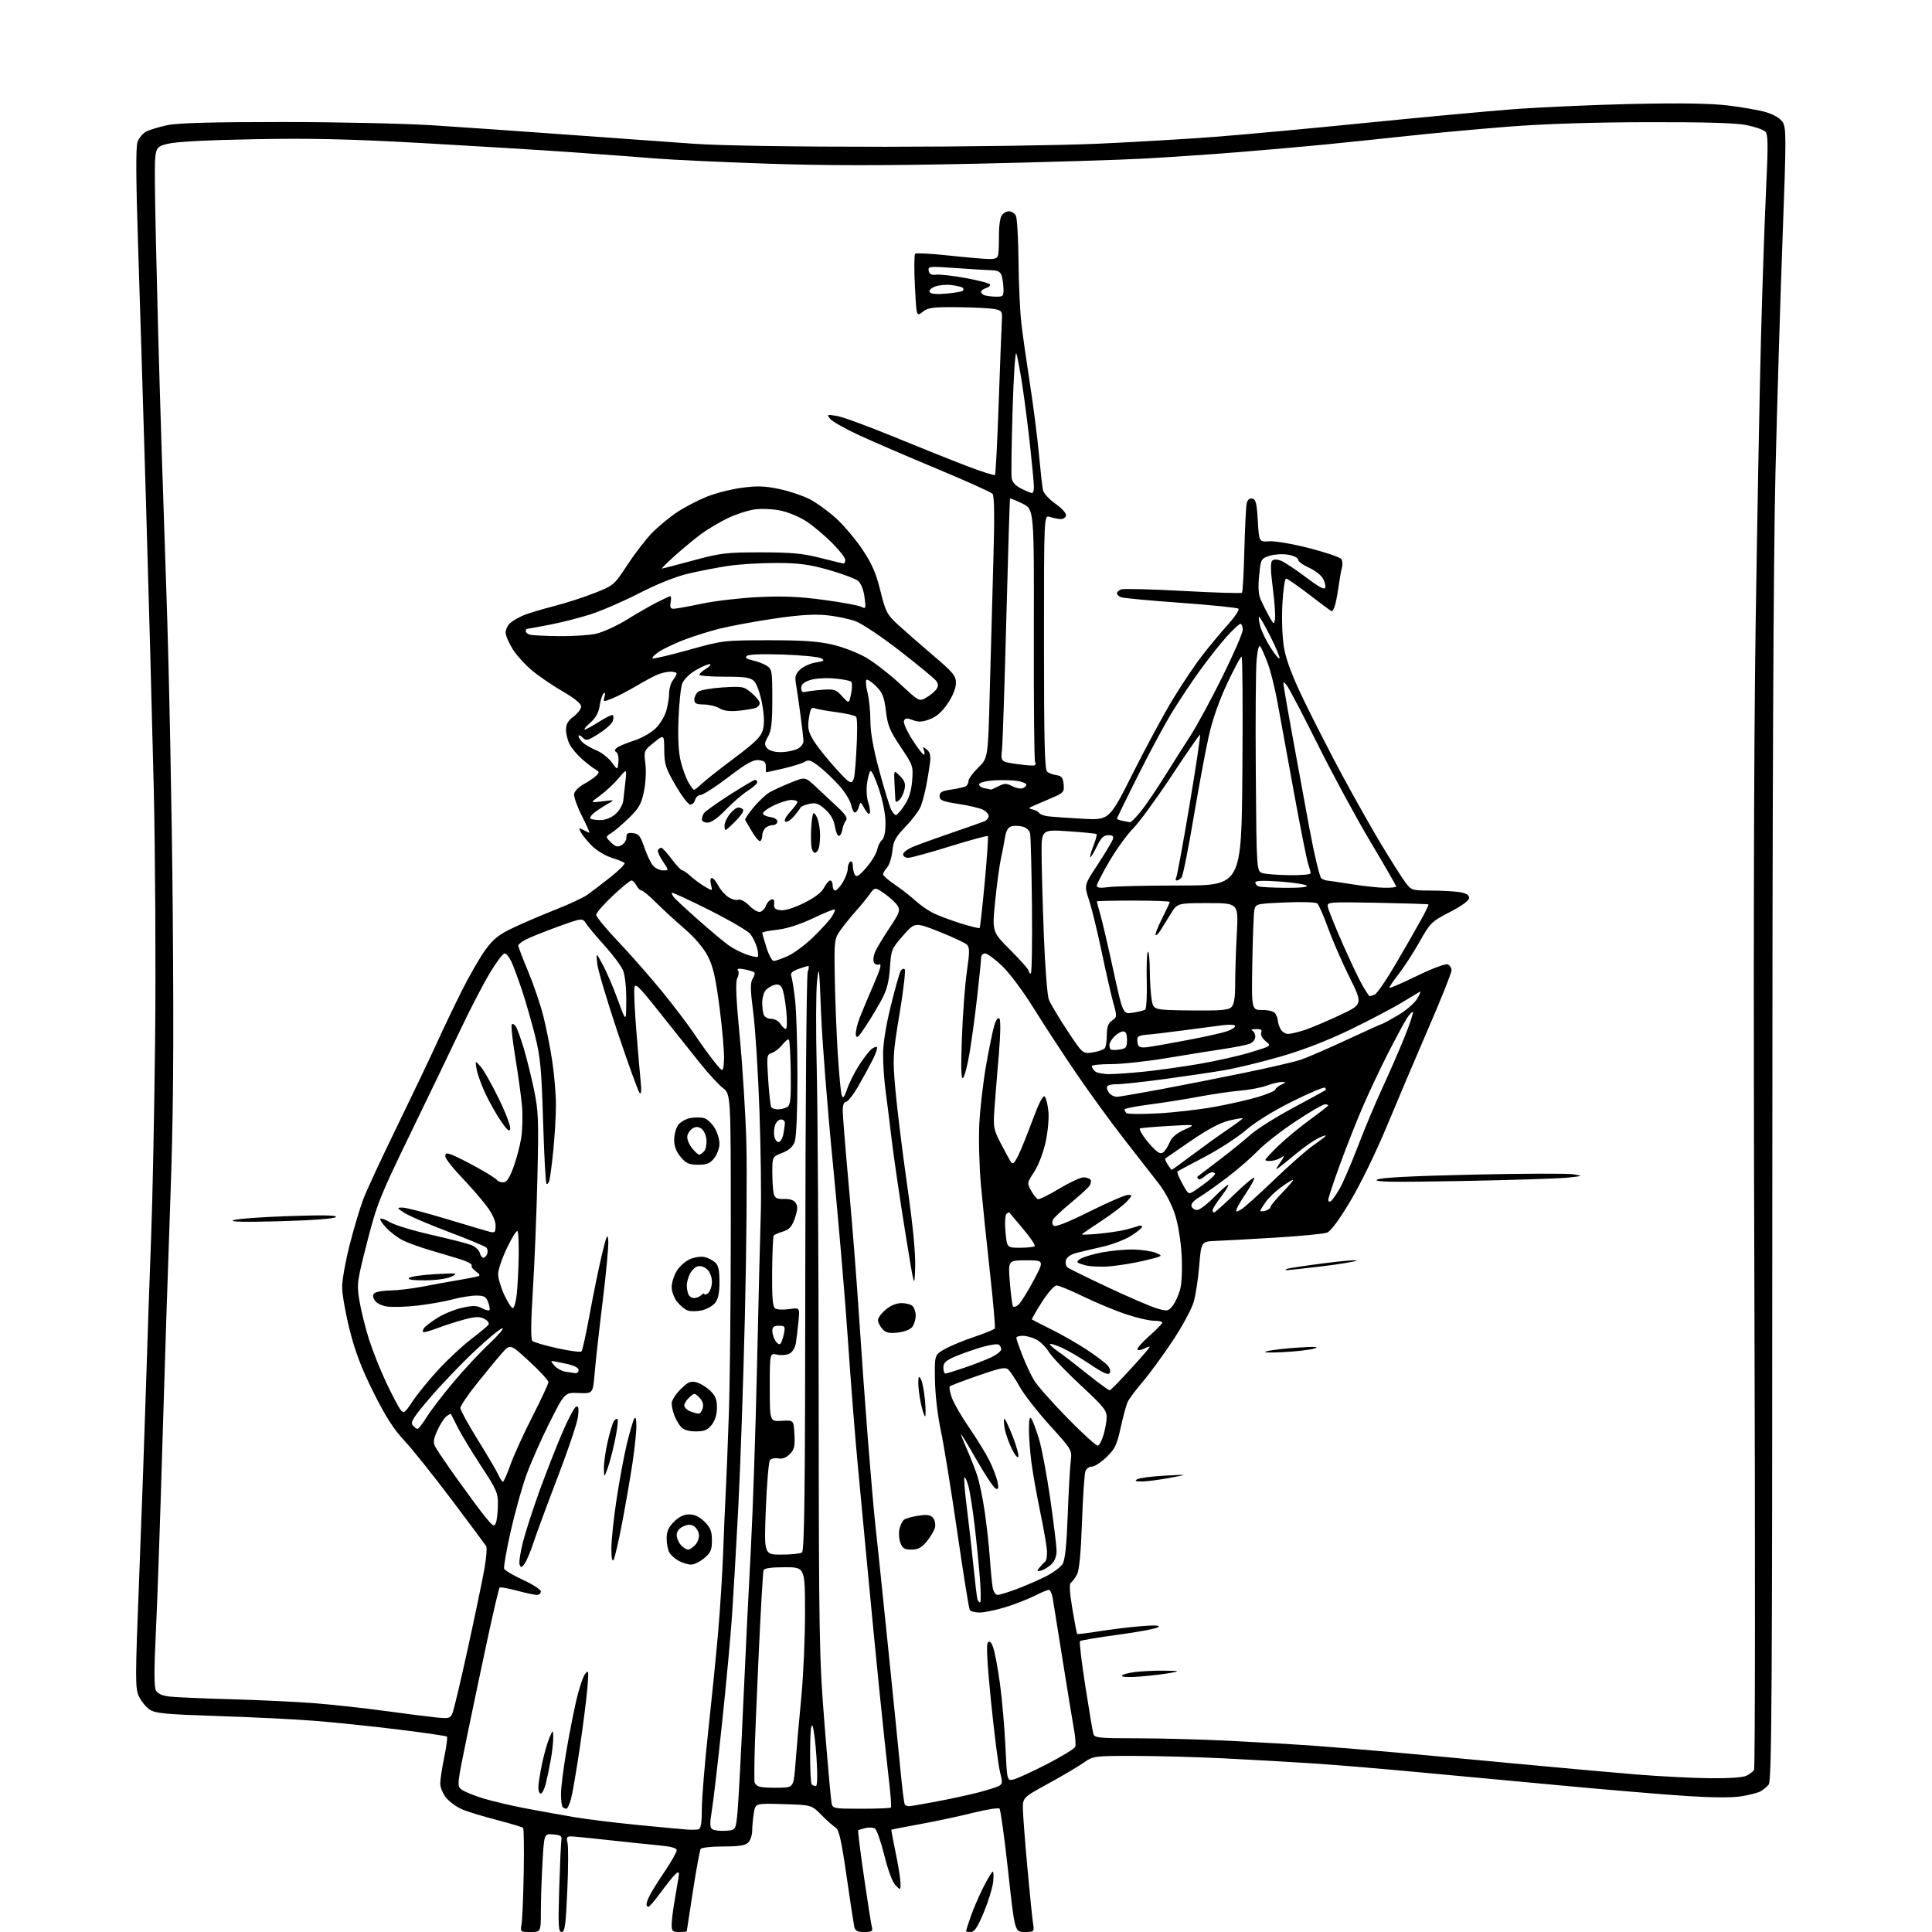 <?xml version="1.0" encoding="UTF-8" standalone="no"?>
<svg 
  version="1.1" 
  xmlns="http://www.w3.org/2000/svg" 
  xmlns:xlink="http://www.w3.org/1999/xlink" 
  xmlns:svg="http://www.w3.org/2000/svg"
  xmlns:rdf="http://www.w3.org/1999/02/22-rdf-syntax-ns#"
  xmlns:cc="http://creativecommons.org/ns#"
  xmlns:dc="http://purl.org/dc/elements/1.1/"
  viewBox="0 0 768 768"
  width="768"
  height="768"
>
<style>svg {background-color: white; }</style>"
<path stroke="none" fill="black" fill-rule="evenodd" d="M210.89,768.00C206.80,768.00 206.78,767.98 207.33,764.75C207.64,762.96 208.02,753.77 208.19,744.33C208.36,734.89 208.24,726.91 207.93,726.60C207.63,726.29 203.05,724.92 197.77,723.54C192.48,722.17 186.32,720.31 184.08,719.41C181.83,718.52 178.87,716.44 177.50,714.81C176.12,713.18 175.00,710.58 175.00,709.03C175.00,707.48 175.72,702.76 176.59,698.53C177.46,694.30 177.95,690.62 177.67,690.33C177.39,690.05 168.68,688.78 158.33,687.51C147.97,686.23 132.97,684.68 125.00,684.05C117.03,683.42 99.63,682.56 86.35,682.14C66.03,681.48 61.78,681.09 59.56,679.63C58.11,678.68 56.17,676.34 55.26,674.42C53.72,671.18 53.72,668.00 55.30,627.72C56.24,603.95 57.47,569.42 58.04,551.00C58.61,532.58 59.53,505.80 60.08,491.50C60.64,477.20 61.35,441.88 61.66,413.00C61.97,384.12 61.72,339.12 61.11,313.00C60.49,286.88 59.11,235.80 58.03,199.50C56.95,163.20 55.52,116.85 54.86,96.50C54.04,71.52 53.97,58.53 54.65,56.50C55.20,54.85 56.82,52.93 58.25,52.23C59.69,51.53 63.48,50.40 66.68,49.73C70.72,48.88 84.58,48.50 112.00,48.50C133.72,48.50 160.72,49.09 172.00,49.81C183.28,50.53 207.35,52.20 225.50,53.53C243.65,54.86 266.38,56.49 276.00,57.16C286.76,57.90 316.02,58.36 352.00,58.34C384.18,58.32 422.20,57.77 436.50,57.13C450.80,56.48 471.50,55.26 482.50,54.43C493.50,53.60 520.27,51.13 542.00,48.94C563.73,46.76 590.27,44.29 601.00,43.46C611.73,42.64 633.10,41.68 648.50,41.33C667.75,40.91 679.71,41.09 686.77,41.91C692.41,42.58 699.28,43.78 702.02,44.60C705.12,45.52 707.62,47.01 708.62,48.54C710.09,50.79 710.09,54.49 708.61,94.25C707.72,118.04 706.44,160.22 705.77,188.00C704.95,221.68 704.54,316.64 704.52,473.10C704.50,674.08 704.30,707.94 703.08,709.40C702.30,710.34 700.82,711.56 699.79,712.11C698.75,712.67 695.34,713.54 692.20,714.05C688.57,714.65 680.69,714.61 670.50,713.95C661.70,713.37 640.33,711.59 623.00,709.98C605.67,708.37 579.58,705.94 565.00,704.58C550.42,703.21 531.52,701.62 523.00,701.05C514.48,700.48 498.32,699.56 487.10,699.00C475.89,698.45 459.48,698.00 450.66,698.00C434.77,698.00 434.57,698.03 430.69,700.75C428.53,702.26 422.21,706.00 416.63,709.04C406.50,714.59 406.50,714.59 406.63,719.54C406.71,722.27 407.51,732.60 408.41,742.50C409.31,752.40 410.30,762.19 410.61,764.25C411.18,768.00 411.18,768.00 407.28,768.00C403.39,768.00 403.39,768.00 400.75,743.86C399.30,730.58 397.75,719.38 397.31,718.96C396.86,718.55 392.23,719.28 387.00,720.58C381.77,721.89 372.32,723.91 366.00,725.07C359.68,726.23 354.42,727.25 354.33,727.34C354.24,727.43 355.01,731.55 356.04,736.50C357.08,741.45 357.94,746.84 357.96,748.47C358.00,751.44 358.00,751.44 355.99,749.44C354.78,748.22 353.01,743.51 351.54,737.55C350.19,732.12 348.51,727.32 347.80,726.88C347.10,726.44 345.39,726.35 344.01,726.68C342.63,727.01 341.34,727.41 341.15,727.58C340.95,727.74 341.99,736.11 343.46,746.19C344.92,756.26 346.35,765.29 346.63,766.25C347.04,767.68 346.49,768.00 343.59,768.00C340.72,768.00 339.95,767.57 339.55,765.75C339.29,764.51 337.90,755.40 336.48,745.50C334.46,731.53 333.50,727.28 332.19,726.50C331.26,725.95 328.72,723.70 326.55,721.50C322.61,717.50 322.61,717.50 311.45,717.17C300.29,716.83 300.29,716.83 299.66,720.67C299.31,722.78 299.02,725.93 299.01,727.68C299.00,729.43 298.29,731.56 297.43,732.43C296.25,733.61 293.76,734.00 287.49,734.00C282.88,734.00 278.85,734.44 278.52,734.97C278.19,735.50 276.81,743.01 275.46,751.65C274.11,760.30 273.00,767.51 273.00,767.68C273.00,767.86 271.65,768.00 270.00,768.00C267.38,768.00 267.00,767.65 267.00,765.18C267.00,763.63 267.46,759.70 268.02,756.43C268.58,753.17 269.29,748.95 269.60,747.06C270.09,744.07 269.97,743.78 268.64,744.88C267.81,745.57 265.18,748.81 262.81,752.06C260.44,755.32 258.16,757.98 257.75,757.99C257.34,758.00 257.00,757.53 257.00,756.95C257.00,756.37 257.63,754.69 258.41,753.20C259.18,751.72 261.88,747.43 264.41,743.67C266.93,739.92 269.00,736.25 269.00,735.52C269.00,734.61 266.75,734.00 261.75,733.54C257.76,733.17 248.72,732.22 241.65,731.44C234.59,730.65 227.94,730.00 226.89,730.00C225.32,730.00 225.08,730.48 225.60,732.54C225.95,733.94 225.91,742.49 225.51,751.54C224.91,765.22 224.53,768.00 223.28,768.00C221.98,768.00 221.84,765.69 222.30,750.75C222.59,741.26 222.98,732.60 223.16,731.50C223.44,729.85 222.87,729.45 219.91,729.20C216.31,728.90 216.31,728.90 215.66,740.20C215.30,746.41 215.01,755.21 215.00,759.75C215.00,768.00 215.00,768.00 210.89,768.00zM385.91,768.00C384.86,768.00 384.00,767.85 384.00,767.66C384.00,767.47 384.84,764.88 385.86,761.90C386.89,758.93 389.14,753.68 390.88,750.25C392.61,746.81 394.31,744.00 394.64,744.00C394.98,744.00 395.04,745.91 394.77,748.25C394.50,750.59 392.83,755.99 391.05,760.25C388.62,766.08 387.34,768.00 385.91,768.00zM277.75,727.16C278.61,726.90 279.00,724.38 279.00,719.10C279.00,714.88 280.10,701.32 281.45,688.96C282.80,676.61 284.58,658.85 285.41,649.50C286.23,640.15 287.16,625.52 287.47,617.00C287.77,608.48 288.24,597.67 288.50,593.00C288.76,588.33 289.31,574.38 289.73,562.00C290.16,549.62 290.50,515.97 290.50,487.22C290.50,434.94 290.50,434.94 287.31,432.45C285.56,431.07 281.51,426.67 278.31,422.67C275.12,418.66 268.00,409.73 262.50,402.81C253.60,391.62 252.46,390.53 252.16,392.86C251.97,394.31 252.32,401.79 252.93,409.50C253.54,417.20 254.31,426.20 254.64,429.50C255.04,433.44 254.92,435.16 254.27,434.50C253.73,433.95 249.83,423.20 245.60,410.61C241.38,398.01 237.69,385.64 237.41,383.11C236.91,378.50 236.91,378.50 239.62,383.50C241.11,386.25 243.81,392.55 245.61,397.50C248.90,406.50 248.90,406.50 248.95,397.72C248.98,392.48 248.45,387.64 247.65,385.72C246.90,383.95 243.64,379.57 240.40,375.98C237.15,372.39 233.82,368.43 233.00,367.16C231.49,364.86 231.49,364.86 221.86,368.34C216.56,370.26 210.82,372.56 209.11,373.44C207.40,374.33 206.00,375.42 206.00,375.87C206.00,376.32 207.77,380.92 209.92,386.09C212.08,391.27 214.79,399.23 215.95,403.78C217.11,408.33 218.72,416.43 219.52,421.78C220.33,427.13 220.99,434.94 220.99,439.14C221.00,443.35 220.53,451.45 219.96,457.14C219.39,462.84 218.67,468.32 218.37,469.33C218.07,470.33 217.55,470.88 217.22,470.55C216.89,470.22 216.29,459.05 215.89,445.73C215.25,424.70 214.82,420.18 212.64,411.50C211.26,406.00 208.92,397.90 207.45,393.50C205.98,389.10 204.11,384.04 203.28,382.25C202.45,380.46 201.24,379.00 200.59,379.00C199.93,379.00 197.30,382.49 194.74,386.75C192.18,391.01 187.09,400.80 183.43,408.50C179.78,416.20 170.78,434.88 163.44,450.00C150.95,475.75 149.84,478.54 145.92,493.85C141.90,509.58 141.78,510.45 142.87,517.05C143.49,520.82 145.18,527.64 146.62,532.20C148.06,536.77 151.15,544.55 153.49,549.50C155.84,554.45 158.40,559.33 159.18,560.34C160.51,562.05 160.84,561.82 164.16,556.84C166.12,553.90 170.77,548.22 174.50,544.20C178.23,540.19 184.03,534.81 187.39,532.25C190.75,529.69 193.82,527.13 194.21,526.55C194.60,525.98 193.86,524.96 192.57,524.28C190.68,523.29 189.15,523.33 184.75,524.48C181.74,525.26 176.88,526.81 173.95,527.93C171.02,529.04 168.43,529.77 168.21,529.54C167.98,529.32 168.12,528.61 168.52,527.97C168.92,527.33 171.27,525.52 173.75,523.95C176.23,522.37 180.68,520.54 183.64,519.88C188.00,518.91 189.50,518.93 191.51,520.01C192.88,520.74 194.24,521.10 194.53,520.81C194.82,520.52 194.60,519.09 194.05,517.64C193.21,515.43 192.44,515.00 189.27,515.01C187.20,515.02 183.03,515.69 180.00,516.51C176.97,517.33 170.69,518.44 166.04,518.98C161.39,519.52 155.86,519.68 153.76,519.35C151.39,518.97 149.52,517.97 148.86,516.74C148.06,515.24 148.13,514.54 149.15,513.89C149.89,513.42 152.75,513.00 155.50,512.96C158.25,512.93 163.88,512.24 168.00,511.44C172.12,510.65 178.43,509.50 182.00,508.90C185.57,508.30 189.14,507.61 189.92,507.37C190.99,507.04 190.80,506.55 189.16,505.40C187.95,504.55 187.20,503.48 187.49,503.01C187.78,502.55 185.87,501.49 183.26,500.67C180.64,499.85 175.13,498.19 171.01,496.99C166.89,495.78 161.94,493.98 160.01,492.99C158.08,492.00 155.18,489.80 153.57,488.10C151.96,486.41 150.89,484.77 151.20,484.47C151.50,484.17 153.28,484.82 155.15,485.92C157.02,487.03 164.38,489.25 171.52,490.87C178.66,492.49 185.78,494.31 187.35,494.92C188.91,495.53 190.43,496.92 190.71,498.01C191.00,499.11 191.64,500.00 192.15,500.00C192.65,500.00 193.33,499.29 193.66,498.43C193.99,497.57 193.84,496.44 193.33,495.93C192.81,495.41 186.09,492.62 178.39,489.71C170.69,486.81 162.84,483.45 160.94,482.24C157.66,480.14 157.62,480.03 160.00,480.03C161.38,480.03 169.25,482.07 177.50,484.57C185.75,487.07 193.51,489.36 194.75,489.67C196.71,490.16 197.00,489.85 197.00,487.19C197.00,485.25 195.69,482.41 193.36,479.33C191.36,476.67 186.86,471.51 183.36,467.85C179.86,464.19 177.00,460.49 177.00,459.62C177.00,458.32 177.47,458.23 179.75,459.09C181.26,459.67 185.75,461.93 189.73,464.13C193.70,466.32 197.21,468.54 197.54,469.06C197.86,469.58 198.96,470.00 199.99,470.00C201.35,470.00 202.45,468.43 204.02,464.25C205.20,461.09 206.62,455.80 207.16,452.50C207.70,449.20 207.85,443.35 207.49,439.50C207.14,435.65 205.93,426.96 204.82,420.19C203.70,413.42 203.09,407.58 203.45,407.22C203.81,406.85 204.54,407.22 205.06,408.03C205.58,408.84 206.96,412.65 208.13,416.50C209.29,420.35 211.14,427.77 212.24,433.00C214.03,441.58 214.17,444.97 213.63,468.00C213.31,482.02 212.49,502.17 211.83,512.76C211.03,525.46 210.96,532.36 211.61,533.01C212.15,533.55 216.63,534.88 221.55,535.95C226.47,537.03 230.79,537.59 231.16,537.20C231.53,536.82 233.01,530.06 234.45,522.19C235.89,514.31 238.06,503.74 239.28,498.69C241.13,490.99 241.54,490.09 241.80,493.13C241.97,495.12 240.97,505.92 239.59,517.13C238.21,528.33 236.77,541.21 236.39,545.75C235.71,553.99 235.71,553.99 230.11,553.75C224.50,553.50 224.50,553.50 218.46,565.50C215.14,572.10 210.97,581.55 209.19,586.50C207.42,591.45 204.62,601.55 202.96,608.95C201.30,616.35 200.15,622.94 200.40,623.59C200.65,624.24 204.03,626.24 207.93,628.04C211.82,629.83 215.00,631.90 215.00,632.65C215.00,633.39 214.29,634.00 213.41,634.00C212.54,634.00 208.96,633.23 205.45,632.30C201.94,631.36 198.85,630.81 198.59,631.08C198.33,631.34 196.27,640.09 194.01,650.53C191.76,660.96 188.04,678.61 185.75,689.73C181.64,709.67 181.60,709.99 183.54,711.42C184.62,712.21 188.43,713.77 192.00,714.87C195.57,715.97 203.22,717.77 209.00,718.87C214.78,719.96 223.55,721.54 228.50,722.38C233.45,723.21 244.70,724.59 253.50,725.45C262.30,726.31 271.07,727.13 273.00,727.27C274.93,727.42 277.06,727.37 277.75,727.16zM288.50,727.76C292.50,727.50 292.50,727.50 293.20,720.00C293.58,715.88 294.60,696.75 295.45,677.50C296.31,658.25 297.66,630.58 298.46,616.00C299.25,601.42 300.37,568.35 300.94,542.50C301.52,516.65 302.18,489.65 302.42,482.50C302.66,475.35 302.43,457.12 301.91,442.00C301.39,426.88 300.28,409.22 299.46,402.77C298.25,393.39 298.20,390.65 299.19,389.07C299.87,387.98 300.18,386.85 299.89,386.56C299.59,386.26 297.85,385.72 296.02,385.35C293.65,384.88 292.89,385.02 293.39,385.82C293.78,386.45 293.63,387.83 293.06,388.90C292.32,390.28 292.60,396.97 294.06,412.17C295.18,423.90 296.36,442.73 296.68,454.00C297.01,465.27 296.75,496.32 296.11,523.00C295.47,549.67 294.28,584.10 293.47,599.50C292.66,614.90 291.54,634.25 290.97,642.50C290.41,650.75 288.61,670.10 286.97,685.50C285.34,700.90 283.53,716.38 282.94,719.91C282.11,724.99 282.16,726.49 283.19,727.17C283.91,727.64 286.30,727.90 288.50,727.76zM225.13,719.00C224.69,719.00 224.03,718.70 223.67,718.33C223.30,717.97 223.00,715.65 223.00,713.19C223.00,710.73 223.92,703.27 225.05,696.61C226.17,689.95 228.00,680.61 229.10,675.86C230.21,671.11 231.79,666.39 232.62,665.36C233.98,663.68 234.06,664.22 233.50,671.00C233.16,675.12 231.80,685.82 230.48,694.76C229.16,703.70 227.59,712.81 227.00,715.01C226.41,717.20 225.57,719.00 225.13,719.00zM342.35,719.00C348.58,719.00 353.88,718.79 354.14,718.53C354.40,718.27 354.06,713.43 353.38,707.78C352.70,702.12 350.99,686.02 349.57,672.00C348.15,657.98 346.12,637.05 345.04,625.50C343.97,613.95 342.18,595.05 341.08,583.50C339.97,571.95 338.16,549.00 337.05,532.50C335.93,516.00 333.25,484.50 331.08,462.50C328.91,440.50 326.80,413.50 326.38,402.50C325.68,384.35 325.53,383.19 324.79,390.00C324.35,394.12 324.29,409.65 324.66,424.50C325.04,439.35 325.39,497.85 325.44,554.50C325.52,652.35 325.64,658.93 327.81,686.00C329.06,701.67 330.30,715.51 330.56,716.75C331.02,718.92 331.43,719.00 342.35,719.00zM361.31,718.00C361.97,718.00 367.00,717.14 372.50,716.09C378.00,715.04 385.41,713.43 388.98,712.51C392.54,711.58 396.19,710.43 397.09,709.95C398.53,709.18 398.58,708.49 397.50,704.29C396.83,701.65 395.25,689.24 393.98,676.71C392.38,660.79 392.00,653.60 392.73,652.87C393.47,652.13 394.13,652.86 394.92,655.27C395.55,657.17 396.73,663.62 397.54,669.61C398.36,675.60 399.31,686.68 399.67,694.23C400.31,707.96 400.31,707.96 402.90,707.36C404.33,707.02 410.31,704.28 416.19,701.26C422.07,698.23 427.12,695.14 427.41,694.38C427.70,693.63 427.50,690.64 426.97,687.75C426.44,684.86 424.43,672.60 422.51,660.50C420.58,648.40 418.76,637.04 418.46,635.25C418.16,633.46 417.46,632.00 416.92,632.00C416.38,632.00 413.81,633.07 411.22,634.39C408.62,635.70 403.42,637.72 399.64,638.89C395.87,640.05 391.29,641.00 389.45,641.00C387.62,641.00 385.84,640.55 385.50,639.99C385.15,639.44 382.90,625.38 380.49,608.74C378.08,592.11 375.14,574.00 373.96,568.50C372.72,562.69 371.75,554.33 371.66,548.55C371.50,538.60 371.50,538.60 375.50,536.32C377.70,535.06 382.98,532.87 387.24,531.44C391.50,530.01 395.19,528.50 395.45,528.09C395.70,527.67 394.84,517.69 393.53,505.92C392.21,494.14 390.60,478.45 389.93,471.05C389.27,463.66 388.98,452.63 389.30,446.55C389.62,440.47 390.83,430.10 391.99,423.50C393.15,416.90 394.60,409.80 395.22,407.72C395.90,405.40 396.69,404.29 397.26,404.86C397.83,405.43 397.73,411.14 397.01,419.64C396.35,427.26 395.58,436.90 395.29,441.05C394.80,448.05 394.99,449.03 397.84,454.55C399.53,457.82 401.34,461.13 401.86,461.90C402.59,462.98 403.24,462.41 404.74,459.40C405.80,457.26 408.38,450.86 410.48,445.20C413.01,438.36 414.63,435.23 415.29,435.89C415.83,436.43 416.50,439.12 416.76,441.86C417.03,444.65 416.52,450.05 415.61,454.17C414.68,458.32 412.72,463.41 411.08,465.88C408.24,470.17 408.22,470.31 409.89,473.31C410.83,474.99 412.04,476.51 412.58,476.69C413.12,476.87 416.92,475.00 421.03,472.53C425.14,470.06 429.49,468.03 430.69,468.02C431.90,468.01 433.17,468.47 433.53,469.04C433.88,469.62 433.57,470.82 432.84,471.71C432.10,472.60 428.80,475.57 425.50,478.30C422.20,481.04 419.12,483.93 418.65,484.73C418.15,485.59 418.21,486.61 418.80,487.20C419.48,487.88 424.16,486.05 433.09,481.61C440.39,477.97 447.26,475.00 448.36,475.00C450.24,475.00 450.21,475.15 447.92,477.64C446.59,479.10 442.13,482.50 438.01,485.21C433.89,487.93 430.31,490.36 430.04,490.62C429.78,490.89 432.70,490.81 436.53,490.45C440.36,490.10 445.22,489.37 447.31,488.85C449.41,488.32 451.77,487.64 452.56,487.34C453.35,487.03 454.00,487.17 454.00,487.64C454.00,488.11 452.03,489.74 449.63,491.26C447.23,492.77 442.17,494.71 438.39,495.57C434.60,496.43 429.86,497.55 427.87,498.07C425.59,498.66 424.04,499.75 423.72,500.97C423.44,502.05 423.72,503.33 424.35,503.82C424.98,504.32 432.25,507.89 440.50,511.77C448.75,515.65 457.47,519.40 459.88,520.11C464.02,521.32 464.36,521.27 466.12,519.10C467.14,517.84 468.48,514.94 469.10,512.66C469.77,510.20 470.02,504.61 469.72,499.00C469.42,493.42 468.34,486.74 467.09,482.81C465.83,478.86 463.23,473.88 460.73,470.64C458.40,467.63 452.23,459.70 447.00,453.01C441.77,446.33 433.23,434.59 428.00,426.93C422.77,419.27 415.12,407.56 411.00,400.93C406.78,394.13 401.23,386.70 398.31,383.93C395.46,381.22 392.42,379.00 391.56,379.00C390.70,379.00 390.00,379.79 390.00,380.75C390.00,381.71 389.31,388.57 388.47,396.00C387.63,403.43 386.26,413.55 385.43,418.49C384.60,423.44 383.43,427.94 382.83,428.49C382.06,429.21 381.93,424.67 382.37,412.50C382.71,403.15 383.60,391.30 384.35,386.17C385.47,378.45 385.48,376.62 384.39,375.53C383.66,374.80 378.71,372.49 373.39,370.38C363.72,366.55 363.72,366.55 358.98,371.92C354.42,377.09 354.23,377.57 353.77,384.63C353.44,389.81 352.57,393.37 350.81,396.73C349.45,399.35 346.57,404.20 344.42,407.50C341.31,412.28 340.46,413.07 340.21,411.39C340.04,410.24 340.76,407.09 341.82,404.39C342.87,401.70 345.38,395.74 347.38,391.14C350.01,385.09 350.59,382.94 349.47,383.37C348.57,383.72 347.68,383.32 347.33,382.42C347.00,381.57 347.29,379.66 347.96,378.19C348.63,376.71 351.18,372.49 353.63,368.80C357.59,362.85 357.94,361.88 356.79,360.02C356.08,358.88 353.76,356.73 351.64,355.26C347.78,352.58 347.78,352.58 345.65,355.54C344.48,357.17 341.91,360.30 339.94,362.50C337.97,364.70 335.29,368.05 333.97,369.95C331.68,373.26 331.59,374.00 331.83,388.45C331.97,396.73 332.50,410.29 333.01,418.58C333.52,426.87 334.24,434.46 334.61,435.44C335.14,436.81 335.63,436.22 336.76,432.88C337.57,430.50 339.68,426.29 341.45,423.52C343.22,420.76 345.43,417.87 346.36,417.11C347.29,416.34 348.29,415.96 348.59,416.26C348.89,416.56 348.16,418.76 346.97,421.15C345.77,423.54 343.17,428.31 341.19,431.75C339.21,435.19 337.00,438.00 336.29,438.00C335.48,438.00 335.00,439.30 335.00,441.49C335.00,443.40 336.11,457.24 337.48,472.24C338.84,487.23 340.65,510.30 341.50,523.50C342.36,536.70 343.94,558.75 345.02,572.50C346.10,586.25 347.44,601.55 348.00,606.50C348.56,611.45 350.79,632.83 352.95,654.00C355.12,675.17 357.40,697.90 358.03,704.49C358.66,711.09 359.39,716.82 359.65,717.24C359.91,717.66 360.65,718.00 361.31,718.00zM214.96,713.00C214.43,713.00 214.00,711.90 214.00,710.57C214.00,709.23 214.66,704.98 215.47,701.12C216.29,697.26 217.60,692.62 218.39,690.81C219.84,687.50 219.84,687.50 219.92,690.57C219.96,692.25 219.52,696.30 218.94,699.57C218.35,702.83 217.43,707.19 216.90,709.25C216.36,711.31 215.49,713.00 214.96,713.00zM310.00,710.64C315.50,710.50 315.50,710.50 316.25,700.50C316.66,695.00 317.67,683.52 318.50,675.00C319.33,666.48 320.01,651.29 320.01,641.25C320.00,623.00 320.00,623.00 311.97,623.00C306.44,623.00 303.80,623.39 303.51,624.25C303.27,624.94 302.40,640.12 301.57,658.00C300.74,675.88 300.00,694.10 299.93,698.50C299.85,702.90 299.84,707.26 299.90,708.18C299.95,709.10 301.01,710.07 302.25,710.32C303.49,710.57 306.98,710.71 310.00,710.64zM324.31,710.00C324.93,710.00 325.02,705.90 324.58,698.79C324.19,692.63 323.46,686.89 322.96,686.04C322.39,685.06 322.05,688.91 322.03,696.58C322.01,703.23 322.30,708.97 322.67,709.33C323.03,709.70 323.77,710.00 324.31,710.00zM679.82,706.88C687.39,706.95 692.97,706.56 694.32,705.85C695.52,705.22 696.85,704.21 697.27,703.60C697.69,703.00 697.75,617.67 697.40,514.00C696.97,389.13 697.14,299.51 697.89,248.50C698.52,206.15 699.48,154.62 700.03,134.00C700.58,113.38 701.49,86.86 702.05,75.07C702.89,57.63 702.83,53.40 701.76,52.33C701.04,51.61 697.76,50.45 694.47,49.76C690.32,48.88 678.30,48.52 655.00,48.57C632.97,48.61 613.96,49.23 599.50,50.36C587.40,51.31 569.62,52.95 560.00,53.99C550.38,55.03 535.52,56.58 527.00,57.42C518.48,58.26 502.95,59.63 492.50,60.47C482.05,61.31 465.40,62.45 455.50,63.01C445.60,63.56 415.00,64.50 387.50,65.09C351.51,65.86 328.39,65.85 305.00,65.06C287.12,64.45 267.32,63.54 261.00,63.02C254.68,62.51 239.82,61.40 228.00,60.56C216.18,59.72 189.40,58.08 168.50,56.91C138.81,55.26 124.05,54.91 101.00,55.34C81.67,55.70 69.78,56.34 66.50,57.20C61.50,58.50 61.50,58.50 61.58,73.00C61.62,80.98 62.21,107.75 62.88,132.50C63.55,157.25 65.00,202.93 66.09,234.00C67.19,265.07 68.35,322.90 68.67,362.50C69.12,418.69 68.90,444.27 67.64,479.00C66.76,503.48 65.35,546.90 64.51,575.50C63.68,604.10 62.53,637.06 61.96,648.74C61.23,663.49 61.23,670.57 61.96,671.93C62.66,673.23 64.43,674.05 67.25,674.40C69.59,674.68 80.72,675.17 92.00,675.48C103.28,675.79 118.35,676.52 125.50,677.09C132.65,677.67 145.03,679.03 153.00,680.12C160.97,681.21 170.07,682.37 173.21,682.69C178.54,683.23 178.98,683.11 179.90,680.89C180.45,679.57 183.20,667.92 186.03,655.00C188.86,642.08 191.80,627.95 192.56,623.62C193.33,619.28 193.65,615.23 193.27,614.62C192.89,614.00 186.65,605.62 179.40,596.00C172.15,586.38 163.69,575.80 160.59,572.50C156.47,568.12 153.20,562.98 148.47,553.50C143.72,543.99 141.18,537.31 138.99,528.64C137.35,522.12 136.00,514.46 136.00,511.62C136.00,508.78 137.38,501.12 139.06,494.59C140.74,488.06 143.16,479.97 144.44,476.61C145.71,473.25 151.80,460.15 157.97,447.50C164.13,434.85 171.18,420.06 173.63,414.64C176.08,409.22 180.59,399.81 183.64,393.73C186.69,387.64 190.94,380.29 193.09,377.38C196.23,373.13 198.42,371.42 204.25,368.68C208.24,366.80 215.76,363.59 220.97,361.54C226.18,359.49 231.81,356.86 233.47,355.70C235.14,354.53 239.32,351.34 242.76,348.60C246.21,345.86 248.68,343.34 248.26,342.99C247.84,342.63 245.50,341.72 243.06,340.95C240.62,340.18 237.15,338.08 235.35,336.28C233.55,334.48 231.57,332.07 230.96,330.93C229.95,329.04 230.03,328.95 231.86,329.92C232.96,330.52 234.05,331.00 234.27,331.00C234.49,331.00 233.15,327.98 231.29,324.29C229.43,320.61 228.05,316.71 228.21,315.62C228.37,314.54 230.07,312.80 232.00,311.74C233.93,310.69 236.18,309.17 237.00,308.36C238.33,307.05 238.30,306.77 236.69,305.86C235.69,305.30 233.31,303.45 231.39,301.77C229.47,300.08 227.25,297.44 226.45,295.90C225.65,294.36 225.00,291.74 225.00,290.08C225.00,287.88 225.82,286.45 228.00,284.84C229.65,283.62 231.00,281.83 231.00,280.86C231.00,279.71 228.43,277.60 223.75,274.89C219.76,272.58 214.28,268.85 211.58,266.60C208.87,264.36 205.38,260.52 203.83,258.07C202.27,255.61 201.00,252.64 201.00,251.46C201.00,250.28 201.80,248.58 202.79,247.69C203.77,246.80 206.15,245.42 208.07,244.61C210.00,243.81 215.38,242.18 220.04,240.99C224.69,239.81 232.01,237.45 236.29,235.76C243.98,232.72 244.14,232.59 249.37,224.59C252.28,220.14 256.70,214.41 259.19,211.85C261.69,209.29 266.16,205.59 269.12,203.63C272.08,201.66 277.33,198.91 280.80,197.50C284.26,196.09 290.56,194.48 294.80,193.91C300.91,193.09 303.98,193.18 309.63,194.36C313.55,195.17 319.00,196.98 321.74,198.37C324.48,199.76 329.25,203.21 332.35,206.03C335.44,208.86 340.16,214.45 342.84,218.46C346.60,224.08 348.22,227.80 349.96,234.83C352.02,243.18 352.58,244.27 356.85,248.22C359.41,250.58 365.66,256.06 370.75,260.38C378.92,267.33 380.00,268.63 380.00,271.51C380.00,273.53 378.76,276.61 376.75,279.61C374.50,282.95 372.31,284.89 369.64,285.90C366.64,287.03 365.13,287.11 362.83,286.24C360.45,285.34 359.78,285.41 359.34,286.57C359.03,287.36 360.52,290.70 362.64,293.99C364.76,297.29 366.82,299.99 367.22,299.99C367.61,300.00 367.64,299.21 367.28,298.25C366.70,296.69 366.82,296.65 368.40,297.94C369.75,299.05 370.05,300.34 369.66,303.44C369.38,305.67 368.71,309.75 368.16,312.50C367.62,315.25 366.66,318.85 366.03,320.50C365.40,322.15 362.72,325.75 360.06,328.50C355.98,332.73 355.15,334.24 354.73,338.29C354.46,340.93 353.51,343.89 352.62,344.87C351.73,345.85 351.01,347.07 351.03,347.58C351.04,348.09 353.18,349.95 355.78,351.71C358.37,353.48 362.00,356.30 363.84,357.99C365.68,359.67 368.83,361.88 370.84,362.90C372.85,363.91 377.77,365.76 381.77,367.02C385.77,368.27 389.21,369.11 389.42,368.90C389.62,368.68 390.54,360.46 391.45,350.64C392.37,340.82 392.92,332.59 392.68,332.35C392.44,332.10 385.65,333.95 377.60,336.45C369.54,338.95 362.06,341.00 360.98,341.00C359.89,341.00 359.00,340.37 359.00,339.61C359.00,338.84 360.91,337.44 363.25,336.49C365.59,335.53 372.45,333.06 378.50,330.99C384.55,328.91 390.29,326.90 391.25,326.50C392.21,326.11 393.00,325.18 393.00,324.43C393.00,323.68 392.03,322.55 390.84,321.92C389.66,321.28 385.27,320.24 381.09,319.59C374.64,318.59 373.50,318.12 373.50,316.47C373.50,314.91 374.44,314.39 378.20,313.85C380.78,313.48 383.37,312.89 383.95,312.53C384.53,312.17 385.00,311.22 385.00,310.40C385.00,309.59 386.75,307.21 388.88,305.12C392.76,301.31 392.76,301.31 393.45,274.90C393.83,260.38 394.47,237.03 394.87,223.00C395.38,205.55 395.28,197.12 394.55,196.30C393.97,195.64 383.82,191.08 372.00,186.16C360.18,181.23 346.23,175.21 341.00,172.77C335.77,170.33 330.82,167.51 330.00,166.50C328.58,164.77 328.72,164.71 332.58,165.32C334.83,165.68 344.96,169.38 355.08,173.54C365.21,177.70 378.34,182.96 384.25,185.22C390.17,187.48 395.23,189.10 395.51,188.83C395.78,188.55 396.45,175.76 396.99,160.41C397.53,145.06 398.09,130.48 398.23,128.02C398.49,123.76 398.35,123.50 395.50,122.88C393.85,122.53 387.27,122.18 380.88,122.12C370.76,122.02 368.95,122.25 366.79,123.95C364.30,125.91 364.30,125.91 363.69,113.72C363.35,107.01 363.40,101.23 363.79,100.87C364.18,100.50 370.12,100.81 377.00,101.56C383.88,102.30 391.09,102.93 393.04,102.96C395.97,102.99 396.62,102.61 396.86,100.75C397.02,99.51 397.13,96.09 397.10,93.14C397.07,90.20 397.50,86.94 398.06,85.89C398.61,84.85 399.94,84.00 401.00,84.00C402.06,84.00 403.33,84.79 403.83,85.75C404.32,86.71 404.79,94.92 404.88,104.00C404.96,113.08 405.49,124.33 406.06,129.00C406.62,133.68 408.16,144.47 409.48,153.00C410.80,161.53 412.38,173.90 412.99,180.50C413.60,187.10 414.31,193.53 414.58,194.79C414.84,196.05 417.08,198.51 419.56,200.26C422.19,202.11 423.93,204.07 423.75,204.96C423.58,205.81 422.55,206.43 421.47,206.34C420.39,206.25 418.49,205.86 417.25,205.47C415.00,204.77 415.00,204.77 415.00,255.26C415.00,294.44 415.28,305.99 416.25,306.78C416.94,307.35 418.62,307.96 420.00,308.15C422.00,308.43 422.56,309.15 422.81,311.76C423.11,314.79 422.80,315.16 418.31,317.10C415.67,318.25 412.38,319.67 411.00,320.25C408.70,321.23 408.66,321.35 410.50,321.77C411.60,322.03 412.77,322.66 413.10,323.18C413.43,323.70 415.00,324.29 416.60,324.49C418.19,324.69 424.33,325.13 430.23,325.46C440.96,326.06 440.96,326.06 450.38,307.28C455.56,296.95 462.79,283.59 466.45,277.59C470.10,271.58 475.41,263.71 478.26,260.09C481.10,256.46 485.60,251.07 488.27,248.11C490.93,245.14 492.75,242.38 492.31,241.97C491.86,241.56 481.55,240.51 469.39,239.63C457.22,238.76 446.53,237.76 445.64,237.41C444.74,237.07 444.00,236.37 444.00,235.86C444.00,235.35 444.75,234.65 445.68,234.29C446.60,233.94 457.66,234.22 470.26,234.91C482.86,235.60 493.41,235.92 493.70,235.63C494.00,235.34 494.42,227.76 494.65,218.80C494.88,209.83 495.29,201.46 495.57,200.18C495.90,198.67 496.66,197.98 497.79,198.19C499.20,198.46 499.59,200.03 500.00,206.99C500.50,215.47 500.50,215.47 504.59,215.17C506.87,215.00 513.93,216.22 520.53,217.92C527.04,219.60 532.74,221.54 533.20,222.24C533.65,222.93 533.77,224.40 533.46,225.50C533.15,226.60 532.51,230.20 532.05,233.50C531.58,236.80 530.88,240.29 530.49,241.25C530.10,242.21 529.62,243.00 529.41,243.00C529.20,243.00 525.24,240.08 520.61,236.50C515.98,232.93 511.76,230.00 511.24,230.00C510.72,230.00 510.05,234.64 509.76,240.31C509.45,246.35 509.73,253.50 510.43,257.56C511.25,262.33 513.68,268.77 518.19,278.14C521.80,285.64 528.66,299.05 533.43,307.93C538.20,316.82 545.28,329.36 549.15,335.79C553.03,342.23 557.30,348.96 558.65,350.75C561.04,353.92 561.29,354.00 568.80,354.01C573.04,354.02 578.19,354.30 580.25,354.64C582.83,355.07 584.00,355.78 584.00,356.92C584.00,357.98 581.22,360.02 576.36,362.54C569.01,366.35 568.55,366.80 564.22,374.50C561.74,378.90 557.97,384.71 555.84,387.40C553.71,390.10 552.14,392.47 552.34,392.68C552.55,392.89 557.49,390.74 563.32,387.90C569.16,385.06 574.60,383.02 575.46,383.34C576.31,383.67 577.00,384.75 577.00,385.75C577.00,386.75 572.91,397.00 567.91,408.53C562.91,420.07 555.47,437.60 551.37,447.50C547.12,457.75 540.88,470.58 536.88,477.31C532.42,484.79 529.00,489.43 527.54,489.98C526.28,490.46 517.20,491.35 507.37,491.95C497.54,492.55 486.80,493.15 483.50,493.27C477.50,493.50 477.50,493.50 476.73,503.00C476.31,508.23 475.31,514.77 474.51,517.55C473.71,520.33 469.94,527.30 466.12,533.05C462.30,538.80 456.96,546.10 454.25,549.27C451.54,552.44 448.85,556.04 448.28,557.27C447.70,558.50 446.45,563.10 445.49,567.50C443.98,574.42 443.21,576.01 439.83,579.25C437.68,581.31 435.08,583.00 434.06,583.00C433.05,583.00 431.89,583.79 431.49,584.75C431.09,585.71 430.47,594.83 430.11,605.00C429.65,617.70 429.02,624.28 428.07,626.00C427.32,627.38 426.24,628.80 425.68,629.16C425.00,629.60 425.20,633.06 426.28,639.52C427.16,644.86 428.03,649.35 428.19,649.52C428.36,649.68 432.29,649.20 436.91,648.46C441.54,647.72 448.96,646.81 453.41,646.44C458.88,645.98 461.18,646.09 460.50,646.78C459.95,647.34 452.83,648.70 444.68,649.80C436.53,650.90 429.61,652.06 429.30,652.37C428.99,652.68 429.95,660.71 431.43,670.22C432.91,679.72 434.35,688.29 434.63,689.25C435.08,690.83 436.79,691.00 451.92,691.00C461.15,691.00 477.89,691.45 489.10,692.01C500.32,692.57 515.80,693.48 523.50,694.05C531.20,694.61 544.92,695.74 554.00,696.56C563.08,697.37 584.67,699.38 602.00,701.02C619.33,702.66 641.15,704.62 650.50,705.38C659.85,706.14 673.04,706.81 679.82,706.88zM453.75,666.41C449.31,666.80 446.00,666.70 446.00,666.18C446.00,665.68 448.36,664.99 451.25,664.65C454.14,664.30 459.43,664.06 463.00,664.12C468.95,664.21 469.16,664.28 465.50,664.98C463.30,665.40 458.01,666.05 453.75,666.41zM389.60,637.00C389.96,637.00 389.94,632.84 389.55,627.75C389.16,622.66 388.21,613.10 387.44,606.50C386.66,599.90 385.54,592.77 384.94,590.66C384.34,588.54 383.63,587.03 383.36,587.30C383.09,587.57 383.55,593.13 384.37,599.65C385.19,606.17 386.38,616.67 387.01,623.00C387.64,629.33 388.33,635.06 388.55,635.75C388.76,636.44 389.23,637.00 389.60,637.00zM396.56,634.00C397.33,634.00 400.79,632.93 404.26,631.63C407.73,630.32 412.91,628.07 415.77,626.62C418.63,625.17 421.60,622.98 422.38,621.74C423.37,620.16 423.98,614.48 424.43,602.50C424.78,593.15 425.32,583.45 425.62,580.94C426.17,576.38 426.17,576.38 417.34,566.63C412.48,561.26 407.12,554.41 405.43,551.40C403.74,548.39 401.71,545.30 400.93,544.53C399.70,543.33 397.97,543.66 388.82,546.83C382.95,548.86 377.89,550.78 377.56,551.10C377.24,551.42 377.60,553.45 378.36,555.59C379.12,557.74 382.22,563.10 385.25,567.50C388.27,571.90 391.87,577.75 393.25,580.50C394.63,583.25 396.08,587.02 396.48,588.87C397.05,591.48 396.91,592.14 395.86,591.79C395.11,591.55 391.69,586.43 388.26,580.42C384.82,574.42 382.01,569.78 382.01,570.13C382.00,570.47 383.07,573.17 384.38,576.13C385.68,579.08 387.49,583.66 388.38,586.31C389.28,588.95 390.65,595.48 391.43,600.81C392.21,606.14 393.14,614.55 393.49,619.50C393.83,624.45 394.35,629.74 394.64,631.25C394.92,632.76 395.79,634.00 396.56,634.00zM413.85,624.33C412.14,624.78 412.06,624.63 413.19,623.17C413.91,622.25 414.91,621.20 415.42,620.84C415.92,620.48 416.27,618.65 416.20,616.78C416.13,614.92 414.96,608.01 413.59,601.44C412.22,594.88 410.63,585.98 410.05,581.68C409.47,577.38 409.01,571.30 409.02,568.18C409.03,564.07 409.31,562.91 410.03,564.00C410.57,564.83 411.92,568.42 413.01,572.00C414.10,575.58 416.12,586.30 417.50,595.84C418.87,605.38 420.00,614.70 420.00,616.55C420.00,618.68 419.23,620.64 417.91,621.87C416.76,622.94 414.94,624.04 413.85,624.33zM208.54,621.60C207.36,623.21 207.05,623.27 206.55,621.98C206.23,621.15 206.83,617.10 207.88,612.98C208.94,608.87 211.90,599.72 214.46,592.65C217.02,585.58 221.07,575.25 223.44,569.69C225.82,564.13 228.33,559.39 229.03,559.16C229.97,558.84 230.16,559.86 229.77,563.12C229.48,565.53 225.88,576.27 221.76,587.00C217.65,597.73 213.30,609.47 212.11,613.10C210.91,616.74 209.31,620.56 208.54,621.60zM274.67,621.96C273.48,621.94 271.27,621.25 269.78,620.44C268.28,619.63 266.59,618.10 266.03,617.05C265.46,615.99 265.00,613.49 265.00,611.49C265.00,608.80 265.76,607.08 267.92,604.92C269.92,602.93 271.85,602.00 274.00,602.00C276.15,602.00 278.08,602.93 280.08,604.92C282.44,607.29 283.00,608.71 283.00,612.33C283.00,616.12 282.52,617.23 279.92,619.41C278.23,620.83 275.87,621.98 274.67,621.96zM243.94,620.00C243.36,620.98 243.05,619.50 243.03,615.67C243.01,612.47 243.93,603.69 245.07,596.17C246.20,588.65 248.05,578.67 249.18,574.00C250.31,569.33 251.62,564.83 252.09,564.00C252.66,562.99 252.95,563.89 252.97,566.76C252.99,569.10 252.31,575.62 251.47,581.26C250.63,586.89 248.79,597.58 247.38,605.00C245.97,612.42 244.42,619.17 243.94,620.00zM310.60,617.98C314.40,617.98 318.07,617.61 318.77,617.16C319.79,616.52 320.06,593.44 320.12,502.47C320.17,439.83 320.60,387.55 321.08,386.29C321.56,385.03 321.66,384.00 321.30,384.00C320.94,384.00 319.14,384.54 317.29,385.21C314.92,386.07 314.12,386.87 314.54,387.96C314.87,388.81 315.55,393.10 316.06,397.50C316.57,401.90 316.99,415.67 316.99,428.10C317.00,441.36 316.56,451.95 315.95,453.72C315.20,455.87 313.76,457.18 310.95,458.29C307.00,459.84 307.00,459.84 307.01,466.17C307.02,469.65 307.28,473.45 307.59,474.61C308.04,476.28 308.89,476.69 311.69,476.61C314.03,476.54 315.61,477.08 316.34,478.22C317.18,479.52 317.09,481.01 315.98,484.22C314.82,487.58 313.81,488.72 311.30,489.53C309.54,490.10 307.86,490.80 307.58,491.09C307.29,491.38 307.00,497.83 306.94,505.44C306.85,516.00 307.14,519.48 308.16,520.13C308.90,520.61 311.40,520.72 313.72,520.39C317.93,519.78 317.93,519.78 317.41,525.14C317.13,528.09 316.67,531.96 316.40,533.74C316.12,535.60 315.06,537.43 313.90,538.05C312.79,538.65 310.56,538.84 308.94,538.49C306.00,537.84 306.00,537.84 306.00,551.47C306.00,565.10 306.00,565.10 310.75,564.80C315.50,564.50 315.50,564.50 315.80,570.20C316.05,574.94 315.74,576.26 313.95,578.05C312.54,579.46 310.98,580.04 309.41,579.74C308.09,579.49 306.59,579.79 306.08,580.40C305.57,581.02 304.82,589.73 304.43,599.76C303.71,618.00 303.71,618.00 310.60,617.98zM273.50,616.00C274.15,616.00 275.47,615.14 276.43,614.08C277.38,613.03 278.01,611.16 277.83,609.93C277.65,608.71 276.75,607.23 275.83,606.66C274.64,605.91 273.40,605.95 271.58,606.78C269.95,607.53 269.00,608.76 269.00,610.15C269.00,611.36 269.74,613.17 270.65,614.17C271.57,615.18 272.85,616.00 273.50,616.00zM362.33,616.00C359.59,616.00 358.76,615.50 357.93,613.33C357.37,611.86 357.19,609.41 357.52,607.90C357.86,606.38 358.66,604.70 359.31,604.16C359.97,603.63 362.55,602.88 365.06,602.51C368.58,601.98 369.91,602.19 370.92,603.40C371.64,604.27 371.97,606.00 371.65,607.24C371.34,608.49 369.87,610.97 368.40,612.76C366.34,615.24 364.92,616.00 362.33,616.00zM197.12,605.40C197.52,604.35 197.89,601.15 197.93,598.28C197.99,593.46 197.48,592.25 191.25,582.78C187.54,577.12 183.38,570.25 182.00,567.50C180.62,564.75 179.40,562.32 179.27,562.11C179.15,561.89 178.29,562.34 177.36,563.11C176.43,563.87 174.83,566.41 173.80,568.74C172.26,572.20 172.13,573.39 173.10,575.24C173.75,576.48 177.66,582.23 181.78,588.00C185.90,593.77 190.86,600.48 192.82,602.90C195.95,606.76 196.46,607.06 197.12,605.40zM199.92,589.00C200.25,589.00 201.59,585.96 202.91,582.25C204.23,578.54 208.16,569.91 211.65,563.08C215.14,556.24 218.00,550.09 218.00,549.41C218.00,548.73 214.59,545.02 210.41,541.18C202.83,534.19 202.83,534.19 199.59,537.84C197.81,539.85 193.35,545.26 189.68,549.85C186.01,554.44 183.00,558.88 183.00,559.71C183.00,560.54 186.12,566.23 189.93,572.36C193.74,578.49 197.41,584.74 198.09,586.25C198.77,587.76 199.59,589.00 199.92,589.00zM454.00,588.91C451.41,588.93 450.91,588.70 452.07,588.02C452.94,587.51 457.89,586.87 463.07,586.59C472.50,586.09 472.50,586.09 465.00,587.48C460.88,588.25 455.93,588.89 454.00,588.91zM241.55,583.66C240.14,587.50 240.14,587.50 240.07,583.70C240.03,581.61 240.69,576.88 241.53,573.20C242.37,569.51 243.47,565.84 243.97,565.03C244.48,564.22 245.16,563.82 245.48,564.15C245.81,564.47 245.37,568.13 244.51,572.28C243.66,576.43 242.32,581.56 241.55,583.66zM404.80,579.09C404.56,579.81 403.36,578.32 402.13,575.78C400.91,573.24 399.64,569.55 399.32,567.58C399.00,565.61 398.98,564.00 399.28,564.00C399.58,564.00 401.04,567.10 402.53,570.90C404.02,574.69 405.04,578.38 404.80,579.09zM436.45,574.68C437.02,574.49 438.01,572.58 438.66,570.42C439.31,568.26 439.88,565.11 439.92,563.40C439.99,560.72 438.61,559.02 429.57,550.64C423.83,545.32 418.17,539.39 416.97,537.46C415.78,535.53 413.52,533.29 411.95,532.48C410.38,531.66 407.95,531.00 406.55,531.00C405.15,531.00 404.00,531.36 404.00,531.81C404.00,532.26 405.10,535.42 406.44,538.84C407.78,542.26 409.88,546.74 411.12,548.78C412.35,550.83 418.32,557.57 424.39,563.76C430.45,569.96 435.88,574.87 436.45,574.68zM276.58,569.00C273.78,569.00 271.76,568.40 270.72,567.25C269.85,566.28 268.66,564.23 268.07,562.68C267.48,561.14 267.00,558.95 267.00,557.83C267.00,556.72 268.58,554.22 270.51,552.29C273.41,549.39 274.48,548.90 276.76,549.46C278.27,549.84 280.74,551.32 282.25,552.76C284.39,554.80 285.00,556.30 285.00,559.55C285.00,562.26 284.27,564.65 282.93,566.37C281.27,568.48 280.01,569.00 276.58,569.00zM165.97,568.00C166.37,568.00 168.03,565.86 169.66,563.25C171.29,560.64 176.05,554.42 180.23,549.44C184.42,544.45 190.82,537.59 194.46,534.19C198.10,530.78 200.46,528.00 199.72,528.00C198.97,528.00 194.04,532.06 188.76,537.01C183.48,541.97 175.49,550.32 171.00,555.56C164.31,563.38 163.06,565.36 164.04,566.55C164.70,567.35 165.57,568.00 165.97,568.00zM367.73,563.00C367.42,563.00 366.68,560.73 366.08,557.95C365.49,555.17 365.01,551.46 365.03,549.70C365.06,547.07 365.24,546.81 366.07,548.22C366.62,549.17 367.34,552.88 367.68,556.47C368.01,560.06 368.04,563.00 367.73,563.00zM277.63,561.94C278.26,561.97 279.03,560.99 279.36,559.75C279.74,558.26 279.29,556.85 278.01,555.56C276.12,553.68 276.01,553.68 274.04,555.47C272.92,556.48 272.00,557.93 272.00,558.69C272.00,559.44 273.01,560.47 274.25,560.97C275.49,561.47 277.01,561.90 277.63,561.94zM441.16,552.67C441.53,552.58 445.24,548.78 449.41,544.24C453.59,539.70 457.00,535.75 457.00,535.46C457.00,535.17 456.06,535.43 454.91,536.05C453.77,536.66 452.53,536.86 452.16,536.50C451.80,536.13 453.87,533.73 456.77,531.16C459.67,528.60 462.03,526.16 462.02,525.75C462.01,525.34 460.48,525.00 458.61,525.00C456.75,525.00 451.73,523.83 447.45,522.39C443.18,520.95 435.62,517.80 430.66,515.39C425.70,512.98 420.91,511.00 420.01,511.00C419.08,511.00 416.54,513.87 414.14,517.63C411.82,521.27 410.05,524.37 410.21,524.51C410.37,524.65 413.88,526.45 418.00,528.50C422.12,530.55 428.44,534.17 432.04,536.55C435.63,538.92 439.32,541.70 440.23,542.71C441.20,543.77 441.57,545.08 441.12,545.80C440.56,546.72 438.49,545.80 433.42,542.38C429.62,539.82 424.55,536.84 422.17,535.77C419.78,534.71 417.64,534.03 417.40,534.27C417.16,534.51 418.66,535.89 420.73,537.33C422.80,538.77 428.10,542.85 432.50,546.39C436.90,549.93 440.80,552.76 441.16,552.67zM228.75,545.85C229.44,545.93 230.00,545.36 230.00,544.58C230.00,543.69 228.13,542.77 224.95,542.08C222.17,541.49 219.63,541.00 219.30,541.00C218.96,541.00 219.48,541.87 220.45,542.94C221.42,544.01 223.40,545.07 224.85,545.29C226.31,545.52 228.06,545.77 228.75,545.85zM375.82,546.00C376.28,546.00 379.77,544.93 383.57,543.62C387.38,542.32 392.19,540.44 394.25,539.44C396.31,538.44 398.00,537.06 398.00,536.37C398.00,535.68 397.54,534.84 396.99,534.49C396.43,534.15 393.39,534.61 390.24,535.52C387.08,536.44 382.36,538.10 379.75,539.21C375.99,540.82 375.00,541.74 375.00,543.62C375.00,544.93 375.37,546.00 375.82,546.00zM510.00,537.50C503.74,537.80 501.60,537.67 503.73,537.11C505.50,536.64 511.13,535.99 516.23,535.67C522.93,535.24 524.67,535.35 522.50,536.05C520.85,536.59 515.23,537.24 510.00,537.50zM310.21,534.19C310.62,533.78 311.25,531.99 311.61,530.22C312.20,527.25 312.05,527.00 309.62,527.00C307.66,527.00 307.00,527.51 307.00,529.01C307.00,530.12 307.55,531.91 308.22,532.99C308.90,534.07 309.79,534.61 310.21,534.19zM356.94,529.70C353.40,530.10 352.14,529.81 350.75,528.27C349.79,527.21 349.00,525.63 349.00,524.76C349.00,523.89 350.38,522.01 352.08,520.59C353.99,518.98 356.37,518.00 358.38,518.00C360.15,518.00 362.14,518.54 362.80,519.20C363.46,519.86 364.00,521.57 364.00,523.01C364.00,524.44 363.41,526.42 362.69,527.41C361.90,528.48 359.60,529.40 356.94,529.70zM278.96,520.90C277.01,521.34 274.48,521.35 273.34,520.93C272.21,520.51 270.31,518.94 269.14,517.45C267.96,515.95 267.00,513.33 267.00,511.62C267.01,509.90 267.92,507.01 269.03,505.19C270.14,503.37 272.54,501.26 274.36,500.49C276.19,499.73 278.77,499.37 280.09,499.69C281.42,500.02 283.29,500.96 284.25,501.80C285.57,502.94 286.00,504.85 286.00,509.54C286.00,513.99 285.50,516.40 284.25,517.94C283.29,519.13 280.91,520.46 278.96,520.90zM203.84,520.00C204.35,520.00 205.05,517.64 205.39,514.75C205.73,511.86 206.08,505.12 206.18,499.76C206.28,494.41 206.07,489.73 205.71,489.37C205.35,489.02 203.47,492.03 201.53,496.08C199.59,500.13 198.00,504.81 198.01,506.47C198.02,508.14 199.12,511.86 200.46,514.75C201.81,517.64 203.33,520.00 203.84,520.00zM404.89,518.60C405.82,517.76 408.50,513.46 410.86,509.04C415.14,501.00 415.14,501.00 407.93,501.00C400.72,501.00 400.72,501.00 401.43,509.71C401.82,514.50 402.38,518.80 402.67,519.27C402.96,519.74 403.96,519.44 404.89,518.60zM275.91,516.00C276.84,516.00 278.14,515.46 278.80,514.80C279.46,514.14 280.00,513.97 280.00,514.42C280.00,514.87 280.68,514.68 281.50,514.00C282.32,513.32 283.00,511.30 283.00,509.53C283.00,507.62 282.22,505.60 281.07,504.56C279.92,503.52 278.37,503.06 277.22,503.43C276.17,503.76 274.79,505.18 274.15,506.57C273.52,507.96 273.00,509.94 273.00,510.97C273.00,511.99 273.27,513.55 273.61,514.42C273.94,515.29 274.98,516.00 275.91,516.00zM363.79,503.99C363.50,512.50 363.50,512.50 359.72,489.00C357.64,476.07 355.27,459.88 354.45,453.00C353.64,446.12 352.54,437.35 352.02,433.50C351.49,429.65 351.05,423.36 351.03,419.52C351.01,414.99 352.09,408.09 354.09,399.92C355.80,392.99 357.57,386.69 358.04,385.93C358.51,385.18 359.23,384.90 359.64,385.31C360.06,385.72 359.13,393.69 357.58,403.02C354.88,419.32 354.82,420.51 355.94,433.24C356.58,440.53 358.67,457.52 360.59,470.99C362.94,487.51 363.98,498.24 363.79,503.99zM169.05,508.95C164.10,508.98 161.93,508.67 162.60,508.00C163.14,507.46 167.85,506.78 173.05,506.49C181.86,506.02 182.30,506.08 179.50,507.45C177.72,508.31 173.47,508.93 169.05,508.95zM511.29,504.92C510.86,504.88 511.00,504.64 511.61,504.39C512.21,504.13 518.85,503.13 526.36,502.16C533.87,501.19 539.67,500.71 539.26,501.10C538.84,501.50 532.56,502.54 525.29,503.41C518.03,504.28 511.73,504.96 511.29,504.92zM441.00,503.40C437.43,503.69 432.93,503.45 431.01,502.87C427.83,501.91 427.68,501.71 429.31,500.51C430.29,499.80 434.11,498.62 437.80,497.90C441.48,497.18 447.20,496.64 450.50,496.70C453.80,496.76 457.85,497.37 459.50,498.05C462.47,499.28 462.44,499.30 455.00,501.09C450.88,502.07 444.57,503.12 441.00,503.40zM405.47,496.00C408.33,496.00 410.96,495.71 411.31,495.36C411.66,495.00 409.62,491.97 406.77,488.61C403.92,485.25 401.45,482.31 401.28,482.07C401.11,481.83 400.55,482.05 400.05,482.57C399.54,483.08 399.39,486.31 399.70,489.75C400.28,496.00 400.28,496.00 405.47,496.00zM111.50,485.45C97.44,485.85 91.24,485.72 92.73,485.06C93.95,484.52 103.85,483.78 114.73,483.42C128.64,482.95 134.20,483.06 133.50,483.81C132.89,484.45 124.23,485.10 111.50,485.45zM482.61,482.00C482.94,482.00 486.54,478.77 490.61,474.83C494.67,470.89 498.24,467.90 498.53,468.19C498.82,468.48 497.54,470.97 495.69,473.72C493.83,476.48 492.03,479.47 491.68,480.39C491.14,481.81 491.35,481.88 493.19,480.90C494.37,480.27 500.32,474.94 506.42,469.07C512.51,463.19 519.64,456.93 522.25,455.15C524.86,453.36 527.00,451.69 527.00,451.43C527.00,451.16 525.54,451.69 523.75,452.60C521.96,453.51 518.25,456.12 515.50,458.39C512.75,460.67 509.62,463.20 508.54,464.02C506.92,465.24 506.99,464.90 509.00,462.00C510.41,459.97 510.73,459.06 509.76,459.83C508.84,460.57 506.95,461.29 505.55,461.45C504.15,461.60 503.00,461.43 503.00,461.08C503.00,460.72 505.36,458.16 508.25,455.39C511.14,452.61 516.76,447.97 520.75,445.08C524.74,442.18 528.00,439.63 528.00,439.41C528.00,439.18 527.37,439.00 526.60,439.00C525.82,439.00 520.54,442.09 514.85,445.88C509.16,449.66 502.48,454.88 500.00,457.48C497.52,460.07 492.12,464.77 488.00,467.91C483.88,471.04 478.84,474.62 476.80,475.86C474.42,477.30 473.30,478.62 473.66,479.55C473.96,480.35 474.97,481.00 475.89,481.00C476.82,481.00 479.79,478.75 482.50,476.00C485.21,473.25 487.78,471.00 488.21,471.00C488.64,471.00 487.41,473.06 485.49,475.58C483.57,478.09 482.00,480.57 482.00,481.08C482.00,481.58 482.27,482.00 482.61,482.00zM503.00,481.29C504.10,481.00 505.00,480.36 505.00,479.85C505.00,479.35 507.18,476.70 509.84,473.97C512.50,471.24 514.37,469.00 513.99,469.00C513.61,469.00 511.49,470.31 509.28,471.91C507.07,473.51 504.30,476.17 503.13,477.82C501.96,479.46 501.00,481.03 501.00,481.31C501.00,481.59 501.90,481.58 503.00,481.29zM528.99,477.51C529.53,477.17 531.08,475.01 532.43,472.70C533.78,470.39 537.12,462.65 539.86,455.50C542.59,448.35 546.93,438.00 549.50,432.50C552.07,427.00 555.96,418.07 558.16,412.66C560.36,407.25 561.92,402.58 561.63,402.30C561.34,402.01 560.18,403.29 559.04,405.14C557.90,406.99 554.55,413.23 551.60,419.00C548.66,424.77 544.18,434.27 541.66,440.10C539.14,445.93 535.04,456.34 532.54,463.23C530.04,470.12 528.00,476.28 528.00,476.94C528.00,477.59 528.44,477.84 528.99,477.51zM475.05,473.22C476.49,472.27 478.87,470.54 480.34,469.36C481.80,468.18 483.00,466.94 483.00,466.61C483.00,466.27 482.47,466.00 481.83,466.00C481.18,466.00 479.83,466.75 478.82,467.66C477.81,468.57 476.69,469.02 476.33,468.66C475.96,468.30 475.85,467.85 476.08,467.67C476.31,467.49 480.10,464.60 484.50,461.26C488.90,457.92 494.52,453.36 497.00,451.14C499.48,448.91 507.12,444.08 514.00,440.40C520.88,436.71 526.69,433.54 526.92,433.35C527.15,433.16 527.04,432.71 526.69,432.36C526.34,432.01 520.53,434.46 513.77,437.81C506.31,441.52 499.08,445.98 495.33,449.20C491.93,452.12 484.51,456.93 478.83,459.91C473.15,462.88 468.29,465.49 468.04,465.70C467.79,465.91 468.67,468.07 470.00,470.51C472.42,474.93 472.42,474.93 475.05,473.22zM581.00,469.47C553.40,469.98 545.92,469.86 547.39,468.94C548.68,468.12 560.50,467.50 585.39,466.93C605.25,466.49 623.30,466.42 625.50,466.80C629.38,467.46 629.31,467.49 623.00,468.14C619.42,468.51 600.52,469.11 581.00,469.47zM465.79,465.00C465.96,465.00 469.59,462.38 473.84,459.18C478.10,455.98 484.38,451.46 487.79,449.14C491.21,446.82 494.00,444.76 494.00,444.55C494.00,444.35 491.63,444.73 488.73,445.41C485.14,446.24 480.25,448.82 473.48,453.45C467.99,457.20 463.36,460.39 463.18,460.54C463.01,460.69 463.45,461.75 464.17,462.90C464.89,464.06 465.62,465.00 465.79,465.00zM277.52,463.00C273.90,463.00 272.75,462.49 270.59,459.92C268.82,457.83 268.00,455.67 268.00,453.15C268.00,451.11 268.69,448.46 269.53,447.26C270.37,446.06 272.58,444.79 274.44,444.44C276.30,444.10 278.80,444.12 279.98,444.49C281.17,444.87 283.01,446.60 284.07,448.34C285.13,450.08 285.99,452.90 286.00,454.62C286.00,456.33 285.07,458.92 283.93,460.37C282.26,462.49 281.01,463.00 277.52,463.00zM277.95,459.00C278.39,459.00 279.29,458.35 279.95,457.57C280.60,456.78 280.99,454.68 280.82,452.92C280.64,451.15 279.71,449.21 278.75,448.61C277.48,447.81 276.52,447.81 275.25,448.61C274.29,449.21 273.37,450.58 273.21,451.66C273.04,452.74 273.86,454.83 275.03,456.31C276.19,457.79 277.51,459.00 277.95,459.00zM462.48,458.01C463.20,457.42 464.32,455.64 464.98,454.06C465.77,452.13 467.71,450.48 470.83,449.06C475.50,446.94 475.50,446.94 464.50,447.59C458.45,447.95 453.33,448.39 453.11,448.59C452.90,448.78 453.46,450.05 454.35,451.40C455.23,452.76 457.14,455.05 458.57,456.48C460.53,458.44 461.51,458.82 462.48,458.01zM309.49,454.00C310.18,454.00 311.03,452.59 311.38,450.88C311.72,449.16 312.00,447.13 312.00,446.38C312.00,445.62 311.31,445.00 310.47,445.00C309.63,445.00 308.58,445.97 308.14,447.16C307.70,448.35 307.54,450.37 307.79,451.66C308.03,452.95 308.80,454.00 309.49,454.00zM202.82,448.64C202.54,450.08 201.72,449.43 199.17,445.73C197.36,443.11 194.56,438.16 192.96,434.73C191.36,431.30 189.78,426.93 189.45,425.00C188.85,421.50 188.85,421.50 191.07,424.00C192.29,425.38 195.51,431.06 198.23,436.64C200.96,442.22 203.02,447.62 202.82,448.64zM460.22,442.59C466.67,442.24 476.84,441.07 482.82,439.99C488.79,438.91 496.68,437.11 500.34,435.98C504.00,434.85 507.00,433.56 507.00,433.11C507.00,432.67 508.01,431.82 509.25,431.22C511.33,430.22 511.35,430.13 509.50,430.11C508.40,430.10 505.70,430.75 503.50,431.56C501.30,432.36 496.57,433.26 493.00,433.55C489.43,433.84 482.00,434.93 476.50,435.96C471.00,436.99 462.11,438.40 456.75,439.09C451.39,439.78 447.00,440.64 447.00,441.01C447.00,441.37 447.34,442.02 447.75,442.45C448.16,442.88 453.78,442.95 460.22,442.59zM309.31,440.98C310.51,440.98 312.18,440.54 313.00,440.02C314.22,439.24 314.47,436.70 314.34,426.45C314.25,419.52 313.92,413.59 313.60,413.27C313.29,412.95 312.11,413.86 310.99,415.29C309.87,416.71 308.00,418.18 306.83,418.55C304.80,419.20 304.74,419.64 305.37,429.23C305.73,434.73 306.27,439.63 306.57,440.12C306.87,440.60 308.10,440.99 309.31,440.98zM443.95,436.00C444.80,435.99 452.70,434.64 461.50,433.00C470.30,431.35 485.38,428.38 495.00,426.39C504.62,424.41 514.52,422.11 517.00,421.29C519.48,420.47 527.68,416.92 535.24,413.40C542.80,409.88 549.19,407.00 549.44,407.00C549.69,407.00 552.50,405.46 555.70,403.59C558.93,401.69 562.34,398.74 563.39,396.94C564.44,395.16 564.89,393.94 564.39,394.23C563.90,394.52 560.58,396.53 557.00,398.68C553.42,400.84 544.32,405.61 536.76,409.28C527.93,413.56 518.11,417.37 509.26,419.94C501.69,422.14 491.45,424.62 486.50,425.46C481.55,426.29 470.80,427.88 462.62,428.99C454.43,430.09 445.99,431.00 443.87,431.00C441.36,431.00 440.00,431.46 440.00,432.30C440.00,433.02 440.54,434.14 441.20,434.80C441.86,435.46 443.10,436.00 443.95,436.00zM440.95,426.98C443.45,426.97 449.77,426.52 455.00,425.98C460.23,425.44 469.90,424.08 476.50,422.96C483.10,421.84 492.32,419.77 496.98,418.36C505.46,415.79 505.46,415.79 503.12,413.90C501.75,412.79 501.02,411.38 501.36,410.50C501.79,409.38 501.24,409.02 499.22,409.08C497.72,409.12 497.06,409.38 497.75,409.66C498.44,409.94 499.00,411.04 499.00,412.11C499.00,413.21 498.01,414.42 496.72,414.92C495.46,415.39 490.85,416.32 486.47,416.97C482.09,417.62 471.96,419.24 463.97,420.58C455.98,421.91 445.97,423.00 441.72,423.00C437.48,423.00 434.00,423.36 434.00,423.80C434.00,424.24 434.54,425.14 435.20,425.80C435.86,426.46 438.45,426.99 440.95,426.98zM287.80,421.42C287.96,418.64 287.18,409.37 286.07,400.83C284.46,388.44 283.50,384.23 281.33,380.03C279.61,376.73 276.16,372.68 272.05,369.14C268.45,366.04 263.36,361.37 260.75,358.75C258.13,356.14 255.56,354.00 255.03,354.00C254.50,354.00 253.59,353.10 253.00,352.00C252.41,350.90 251.51,350.00 251.00,350.00C250.49,350.00 247.13,352.75 243.54,356.11C239.94,359.48 237.00,362.88 237.00,363.67C237.00,364.46 240.94,369.25 245.75,374.30C250.56,379.36 258.36,388.23 263.08,394.00C267.80,399.78 273.61,407.43 275.98,411.00C278.36,414.57 281.92,419.52 283.90,421.98C287.50,426.47 287.50,426.47 287.80,421.42zM434.45,418.33C436.68,417.98 438.83,417.20 439.23,416.60C439.64,415.99 439.98,413.61 439.98,411.31C440.00,408.22 440.54,406.73 442.06,405.67C444.04,404.28 444.07,404.03 442.61,398.86C441.78,395.91 439.69,386.75 437.96,378.50C436.24,370.25 433.95,360.89 432.88,357.70C430.94,351.89 430.94,351.89 436.33,343.70C439.29,339.19 441.98,334.71 442.32,333.75C442.80,332.40 442.39,332.00 440.56,332.00C438.72,332.00 437.67,333.04 435.97,336.55C434.76,339.06 433.60,340.94 433.40,340.73C433.19,340.52 433.76,338.47 434.67,336.17C435.57,333.86 436.13,331.80 435.91,331.57C435.68,331.35 430.66,330.84 424.75,330.45C414.00,329.73 414.00,329.73 414.05,339.61C414.07,345.05 414.48,359.62 414.95,372.00C415.43,384.38 416.32,395.79 416.93,397.36C417.54,398.94 420.82,404.44 424.22,409.59C430.40,418.96 430.40,418.96 434.45,418.33zM444.99,417.21C447.66,416.82 448.00,416.39 448.00,413.39C448.00,411.04 447.54,410.00 446.50,410.00C445.68,410.00 444.10,410.90 443.00,412.00C441.90,413.10 441.00,414.60 441.00,415.33C441.00,416.07 441.22,416.89 441.49,417.16C441.77,417.43 443.34,417.46 444.99,417.21zM456.12,416.26C457.98,416.03 465.12,414.77 472.00,413.46C478.88,412.15 485.96,410.57 487.75,409.95C489.54,409.32 491.00,408.38 491.00,407.87C491.00,407.34 488.95,407.18 486.25,407.51C483.64,407.83 476.32,408.79 470.00,409.64C463.68,410.48 457.15,411.25 455.50,411.34C453.85,411.43 452.36,411.95 452.20,412.50C452.03,413.05 452.09,414.22 452.31,415.10C452.62,416.28 453.61,416.58 456.12,416.26zM512.00,411.00C513.06,411.00 516.08,410.28 518.72,409.41C521.35,408.53 527.61,405.89 532.64,403.52C541.78,399.23 541.78,399.23 536.40,388.36C533.43,382.39 529.60,373.57 527.87,368.76C526.15,363.96 524.23,359.62 523.62,359.12C523.00,358.62 517.23,358.45 510.80,358.74C499.14,359.27 499.10,359.28 498.61,361.89C498.34,363.32 497.98,372.82 497.81,383.00C497.50,401.50 497.50,401.50 501.79,401.50C504.51,401.50 506.42,402.05 507.02,403.00C507.54,403.82 507.98,405.09 507.98,405.82C507.99,406.54 508.47,408.00 509.04,409.07C509.60,410.13 510.94,411.00 512.00,411.00zM312.37,409.00C312.87,409.00 312.95,405.86 312.55,401.78C312.16,397.81 311.40,393.74 310.86,392.73C310.16,391.44 309.24,391.09 307.69,391.55C306.49,391.91 304.94,392.92 304.25,393.79C303.56,394.67 303.00,396.83 303.00,398.61C303.00,400.38 303.27,402.55 303.61,403.42C303.94,404.29 305.29,405.00 306.60,405.00C307.91,405.00 309.55,405.90 310.23,407.00C310.92,408.10 311.88,409.00 312.37,409.00zM450.35,402.56C452.53,402.21 454.72,401.67 455.22,401.37C455.71,401.06 456.00,395.92 455.85,389.94C455.71,383.97 455.90,378.76 456.29,378.37C456.68,377.99 457.03,381.23 457.06,385.58C457.09,389.94 457.43,395.30 457.82,397.50C458.53,401.50 458.53,401.50 473.28,401.67C485.16,401.80 488.31,401.54 489.51,400.34C490.57,399.28 491.00,396.63 491.00,391.09C491.00,386.81 491.29,377.84 491.65,371.16C492.31,359.00 492.31,359.00 480.17,359.00C468.03,359.00 468.03,359.00 465.40,363.25C463.96,365.59 462.12,368.55 461.31,369.84C460.50,371.12 459.62,371.96 459.35,371.69C459.09,371.42 460.25,368.47 461.93,365.13C463.62,361.79 465.00,358.82 465.00,358.53C465.00,358.24 458.48,358.00 450.50,358.00C442.52,358.00 436.00,358.14 436.00,358.32C436.00,358.49 436.64,360.86 437.41,363.57C438.19,366.28 440.53,376.31 442.60,385.85C446.38,403.19 446.38,403.19 450.35,402.56zM544.46,396.00C544.67,396.00 545.56,395.72 546.45,395.38C547.34,395.04 551.12,389.53 554.86,383.13C558.60,376.73 563.11,368.87 564.89,365.65C566.67,362.43 567.99,359.67 567.82,359.52C567.64,359.37 558.50,359.08 547.50,358.87C527.95,358.51 527.51,358.55 527.83,360.50C528.02,361.60 530.64,368.12 533.66,375.00C536.68,381.88 540.26,389.41 541.62,391.75C542.97,394.09 544.25,396.00 544.46,396.00zM409.75,387.00C410.16,387.00 410.37,374.96 410.22,360.25C410.07,345.54 409.73,332.54 409.48,331.36C409.21,330.10 407.96,328.95 406.42,328.57C405.00,328.21 402.98,328.19 401.95,328.52C400.72,328.91 399.88,330.38 399.52,332.81C399.21,334.84 398.49,338.60 397.91,341.17C397.33,343.73 396.29,351.36 395.61,358.11C394.36,370.39 394.36,370.39 401.68,377.71C405.71,381.74 409.00,385.48 409.00,386.02C409.00,386.56 409.34,387.00 409.75,387.00zM307.56,382.00C308.21,382.00 310.72,381.13 313.12,380.06C315.53,378.99 320.08,375.62 323.22,372.56C326.37,369.51 329.70,365.87 330.61,364.47C331.52,363.08 332.08,361.75 331.86,361.52C331.63,361.29 327.75,362.86 323.24,365.00C318.06,367.46 312.83,369.15 309.02,369.58C305.71,369.95 303.00,370.50 303.00,370.79C303.00,371.08 303.76,373.73 304.68,376.66C305.61,379.60 306.90,382.00 307.56,382.00zM301.18,380.36C301.55,380.15 301.44,378.52 300.93,376.74C300.42,374.96 299.22,372.50 298.25,371.27C297.29,370.05 289.86,365.72 281.75,361.65C273.64,357.59 267.01,354.54 267.02,354.88C267.02,355.22 267.36,355.98 267.77,356.56C268.17,357.15 272.55,361.22 277.50,365.61C282.45,369.99 287.94,374.59 289.71,375.83C291.47,377.06 294.62,378.68 296.71,379.41C298.79,380.15 300.80,380.57 301.18,380.36zM302.38,362.41C303.23,362.08 304.18,361.00 304.50,360.00C304.82,359.00 305.73,357.94 306.52,357.63C307.54,357.24 307.90,357.72 307.73,359.29C307.55,361.04 308.09,361.57 310.33,361.82C312.06,362.02 315.70,360.89 319.63,358.94C323.85,356.84 326.61,354.73 327.57,352.86C328.39,351.29 329.49,350.00 330.03,350.00C330.56,350.00 331.00,350.90 331.00,352.00C331.00,353.10 331.46,354.00 332.01,354.00C332.57,354.00 333.92,352.54 335.01,350.75C336.10,348.96 336.99,346.51 337.00,345.31C337.00,344.10 337.45,342.84 338.00,342.50C338.56,342.16 339.01,342.91 339.02,344.19C339.02,345.46 339.41,347.10 339.87,347.83C340.50,348.82 341.66,348.05 344.43,344.83C346.47,342.45 348.39,339.27 348.69,337.77C348.99,336.27 349.86,334.53 350.62,333.90C351.49,333.18 352.00,330.69 352.00,327.13C352.00,323.75 350.97,318.41 349.42,313.75C347.99,309.48 346.48,306.20 346.06,306.47C345.63,306.73 345.00,308.95 344.67,311.40C344.33,313.86 344.53,317.24 345.12,318.91C345.70,320.59 345.99,322.53 345.76,323.23C345.51,323.97 344.64,323.24 343.69,321.50C342.10,318.58 342.04,318.56 341.41,320.75C341.06,321.99 340.36,323.00 339.86,323.00C339.36,323.00 338.68,321.65 338.35,320.00C338.02,318.35 335.99,315.00 333.84,312.55C331.69,310.11 328.09,306.66 325.85,304.88C322.49,302.22 321.46,301.86 319.97,302.79C318.97,303.41 315.17,304.61 311.52,305.46C307.86,306.31 304.76,307.00 304.61,307.00C304.46,307.00 304.38,305.99 304.42,304.75C304.48,303.00 303.87,302.43 301.66,302.17C299.42,301.92 296.86,303.34 289.53,308.92C284.42,312.82 279.47,316.00 278.53,316.00C277.58,316.00 276.57,316.92 276.28,318.05C275.98,319.18 275.07,319.96 274.25,319.80C273.43,319.63 270.81,316.12 268.43,312.00C264.61,305.38 264.09,303.76 264.05,298.20C264.00,291.91 264.00,291.91 259.95,295.16C255.95,298.38 255.91,298.46 256.55,303.57C256.92,306.48 256.67,311.30 255.98,314.62C254.97,319.53 254.00,321.25 250.13,325.04C247.58,327.53 244.41,330.27 243.07,331.11C240.65,332.65 240.65,332.65 242.85,334.85C244.61,336.61 245.44,336.84 247.02,335.99C248.11,335.41 249.00,334.02 249.00,332.90C249.00,331.29 249.55,330.93 251.66,331.18C253.90,331.45 254.61,332.36 256.16,336.92C257.17,339.90 258.74,343.16 259.65,344.17C260.56,345.17 262.35,346.00 263.62,346.00C265.94,346.00 265.94,346.00 263.48,342.38C262.13,340.39 261.27,338.37 261.57,337.88C261.87,337.40 262.46,337.00 262.87,337.00C263.29,337.00 265.15,339.02 267.00,341.50C268.85,343.98 270.76,346.00 271.23,346.00C271.70,346.00 273.20,347.03 274.56,348.30C275.93,349.56 278.45,351.42 280.16,352.44C283.29,354.28 283.29,354.28 282.62,351.64C282.24,350.11 282.38,349.00 282.96,349.00C283.50,349.00 284.64,350.35 285.50,351.99C286.35,353.64 288.15,355.71 289.51,356.60C290.87,357.49 292.65,357.97 293.46,357.65C294.31,357.33 296.18,358.33 297.89,360.04C299.68,361.84 301.45,362.77 302.38,362.41zM440.64,352.64C443.19,352.29 456.13,352.00 469.39,352.00C493.50,351.99 493.50,351.99 493.87,306.50C494.08,281.47 493.93,261.00 493.55,261.00C493.17,261.00 490.61,265.78 487.85,271.62C484.71,278.28 481.99,286.02 480.56,292.37C479.30,297.94 476.56,312.62 474.47,325.00C472.39,337.38 470.25,348.06 469.72,348.75C469.19,349.44 468.33,350.00 467.82,350.00C467.30,350.00 467.17,349.53 467.53,348.95C467.89,348.38 470.29,335.33 472.87,319.95C475.45,304.58 477.32,292.02 477.03,292.03C476.74,292.05 471.59,299.51 465.59,308.60C459.58,317.69 452.77,327.01 450.45,329.31C448.13,331.62 443.93,337.41 441.11,342.18C438.30,346.96 436.00,351.41 436.00,352.07C436.00,352.92 437.34,353.09 440.64,352.64zM510.95,352.92C516.80,352.97 520.04,352.64 519.45,352.07C518.93,351.56 514.11,350.82 508.75,350.43C502.14,349.95 499.00,350.07 499.00,350.78C499.00,351.36 499.56,352.06 500.25,352.34C500.94,352.62 505.75,352.88 510.95,352.92zM550.25,352.90C552.86,352.96 555.00,352.72 555.00,352.38C555.00,352.04 550.42,344.07 544.81,334.69C539.21,325.30 529.79,307.91 523.89,296.06C517.98,284.20 512.43,273.60 511.55,272.50C510.03,270.59 509.98,270.66 510.50,274.00C510.79,275.93 512.34,284.70 513.94,293.50C515.54,302.30 518.47,318.26 520.45,328.96C522.43,339.66 524.61,348.77 525.28,349.19C525.95,349.62 526.95,350.00 527.50,350.03C528.05,350.06 532.33,350.70 537.00,351.44C541.67,352.19 547.64,352.85 550.25,352.90zM512.75,347.90C517.29,347.96 521.00,347.62 521.00,347.15C521.00,346.68 520.55,344.99 520.01,343.40C519.47,341.80 516.96,329.25 514.45,315.50C511.94,301.75 509.01,285.67 507.93,279.76C506.86,273.85 505.08,266.65 503.98,263.76C502.89,260.87 501.59,257.87 501.09,257.10C500.48,256.14 499.98,257.75 499.54,262.10C499.18,265.62 499.03,286.03 499.20,307.46C499.50,346.41 499.50,346.41 502.00,347.11C503.38,347.49 508.21,347.85 512.75,347.90zM323.96,339.00C323.51,339.00 322.92,338.21 322.66,337.25C322.40,336.29 322.30,332.91 322.44,329.74C322.57,326.57 322.97,323.70 323.31,323.35C323.66,323.01 324.41,323.94 324.97,325.43C325.54,326.91 326.00,329.86 326.00,331.98C326.00,334.10 325.73,336.55 325.39,337.42C325.06,338.29 324.41,339.00 323.96,339.00zM302.23,334.36C301.80,334.62 300.34,332.96 298.98,330.67C297.61,328.38 296.37,326.23 296.21,325.89C296.06,325.55 297.57,323.31 299.58,320.91C301.58,318.51 304.41,315.85 305.86,315.00C307.31,314.16 311.10,312.41 314.27,311.13C320.05,308.79 320.05,308.79 324.19,312.64C326.46,314.76 330.35,318.39 332.82,320.71C336.20,323.88 337.05,325.24 336.25,326.21C335.67,326.92 335.04,328.53 334.85,329.79C334.66,331.05 334.06,332.17 333.52,332.29C332.98,332.41 332.25,330.73 331.89,328.56C331.46,325.89 330.21,323.69 328.04,321.75C325.39,319.37 324.28,319.00 321.67,319.56C319.92,319.94 318.36,320.60 318.20,321.03C318.03,321.46 316.84,323.03 315.56,324.53C314.27,326.03 312.75,326.96 312.18,326.61C311.56,326.23 312.31,324.68 314.07,322.76C315.68,321.00 317.00,319.20 317.00,318.78C317.00,318.35 315.89,318.00 314.53,318.00C313.17,318.00 310.01,318.99 307.51,320.21C305.01,321.42 303.12,322.88 303.31,323.46C303.50,324.03 304.86,324.64 306.33,324.82C307.83,324.99 309.00,325.76 309.00,326.57C309.00,327.35 308.19,328.00 307.20,328.00C306.21,328.00 304.86,328.54 304.20,329.20C303.54,329.86 303.00,331.18 303.00,332.14C303.00,333.10 302.65,334.10 302.23,334.36zM288.40,330.00C288.18,330.00 288.00,329.16 288.00,328.13C288.00,327.11 288.93,325.08 290.07,323.63C291.21,322.19 292.76,321.00 293.51,321.00C294.27,321.00 295.13,321.41 295.44,321.90C295.75,322.40 294.38,324.42 292.40,326.40C290.42,328.38 288.62,330.00 288.40,330.00zM281.31,327.00C280.04,327.00 279.01,326.44 279.02,325.75C279.02,325.06 279.38,323.94 279.82,323.26C280.25,322.58 284.82,319.32 289.98,316.01C295.14,312.71 299.73,310.00 300.18,310.00C300.63,310.00 301.00,310.44 301.00,310.99C301.00,311.53 299.30,313.05 297.22,314.36C295.13,315.68 291.22,319.06 288.52,321.88C285.39,325.14 282.77,327.00 281.31,327.00zM449.18,326.86C449.56,326.94 451.42,325.09 453.33,322.75C455.24,320.41 459.46,314.23 462.73,309.00C465.99,303.77 470.71,296.35 473.20,292.50C475.70,288.65 481.40,278.13 485.87,269.11C490.34,260.10 494.00,251.66 494.00,250.36C494.00,249.06 493.59,248.00 493.09,248.00C492.59,248.00 490.10,250.32 487.54,253.16C484.99,256.00 480.26,261.98 477.04,266.45C473.81,270.92 468.83,278.38 465.97,283.04C463.11,287.69 457.00,299.03 452.39,308.24C447.77,317.45 444.00,325.18 444.00,325.42C444.00,325.66 445.01,326.06 446.25,326.29C447.49,326.53 448.81,326.79 449.18,326.86zM238.61,326.00C240.61,326.00 242.96,325.08 244.63,323.64C246.13,322.35 247.53,319.99 247.74,318.39C247.94,316.80 248.34,313.25 248.64,310.50C249.16,305.50 249.16,305.50 245.91,309.37C244.13,311.49 240.83,314.57 238.58,316.20C234.50,319.18 234.50,319.18 239.50,318.54C244.50,317.91 244.50,317.91 241.50,319.60C239.85,320.53 237.50,322.07 236.28,323.01C235.07,323.96 234.35,325.02 234.70,325.37C235.05,325.72 236.81,326.00 238.61,326.00zM356.15,324.00C356.60,324.00 358.14,322.24 359.56,320.09C361.36,317.37 362.28,314.40 362.60,310.29C363.05,304.57 362.92,304.19 358.02,296.91C353.71,290.50 352.85,288.42 352.16,282.64C351.47,276.97 350.84,275.38 348.20,272.74C346.48,271.02 344.77,269.90 344.40,270.26C344.04,270.63 344.25,272.94 344.87,275.40C345.49,277.87 346.00,282.90 346.00,286.59C346.00,291.15 347.14,297.51 349.54,306.40C351.49,313.61 353.59,320.51 354.21,321.75C354.83,322.99 355.71,324.00 356.15,324.00zM357.44,318.05C356.31,318.99 355.98,318.95 355.92,317.87C355.88,317.12 355.72,314.15 355.57,311.27C355.31,306.04 355.31,306.04 357.74,308.47C359.67,310.40 360.04,311.53 359.53,313.88C359.17,315.52 358.23,317.40 357.44,318.05zM275.91,314.00C276.17,314.00 277.54,312.91 278.95,311.57C280.35,310.23 286.20,305.62 291.94,301.32C300.48,294.92 302.54,292.86 303.29,290.00C303.91,287.65 303.78,284.22 302.91,279.55C302.18,275.68 300.81,271.81 299.80,270.80C298.31,269.31 296.30,269.00 288.00,269.00C282.50,269.00 278.00,268.65 278.00,268.23C278.00,267.81 279.24,266.70 280.75,265.76C282.26,264.82 282.86,264.04 282.09,264.03C281.31,264.01 278.79,265.11 276.48,266.46C274.12,267.84 271.80,270.15 271.20,271.71C270.61,273.25 269.94,279.68 269.71,286.00C269.42,293.79 269.73,299.24 270.66,302.88C271.42,305.84 272.81,309.56 273.74,311.13C274.67,312.71 275.65,314.00 275.91,314.00zM393.80,313.86C393.96,313.94 395.35,313.35 396.89,312.56C399.28,311.32 400.05,311.31 402.37,312.52C403.85,313.28 405.72,313.66 406.53,313.35C407.34,313.04 408.00,312.40 408.00,311.94C408.00,311.47 406.54,310.82 404.75,310.48C402.96,310.15 398.84,310.02 395.58,310.19C392.19,310.37 389.49,311.00 389.27,311.67C389.06,312.32 389.92,313.04 391.19,313.29C392.46,313.53 393.63,313.79 393.80,313.86zM340.36,299.60C340.87,291.40 340.85,285.45 340.30,284.90C339.80,284.40 336.27,283.59 332.45,283.09C328.63,282.60 324.77,281.90 323.87,281.54C322.56,281.01 322.11,281.77 321.55,285.49C320.97,289.36 321.26,290.76 323.36,294.30C324.73,296.61 328.92,301.85 332.67,305.94C339.50,313.39 339.50,313.39 340.36,299.60zM245.82,302.96C246.00,301.17 245.64,299.40 245.03,299.02C244.22,298.52 244.27,298.02 245.20,297.26C245.92,296.67 248.97,295.39 252.00,294.42C255.04,293.43 258.91,291.24 260.65,289.52C262.38,287.81 264.29,284.63 264.89,282.45C265.49,280.28 265.99,277.12 265.99,275.44C266.00,273.76 266.66,271.51 267.47,270.44C268.28,269.37 268.95,268.16 268.97,267.75C268.99,267.34 267.90,267.00 266.55,267.00C265.20,267.00 262.84,267.54 261.30,268.19C259.76,268.84 256.02,270.85 253.00,272.66C249.97,274.46 245.75,276.65 243.62,277.54C239.76,279.13 239.73,279.12 240.31,276.93C240.69,275.48 240.55,275.05 239.91,275.69C239.37,276.23 238.68,278.43 238.37,280.59C237.98,283.27 236.83,285.36 234.69,287.25C232.98,288.76 231.97,290.00 232.45,290.00C232.93,290.00 235.52,288.59 238.20,286.87C240.88,285.15 243.33,283.99 243.63,284.30C243.93,284.60 243.91,285.67 243.58,286.67C243.24,287.68 240.77,289.90 238.07,291.62C233.60,294.47 233.03,294.60 231.58,293.16C230.71,292.28 230.00,292.05 230.00,292.63C230.00,293.21 230.79,294.39 231.75,295.25C232.71,296.10 235.14,297.48 237.15,298.31C239.16,299.14 241.86,301.25 243.15,303.01C245.50,306.20 245.50,306.20 245.82,302.96zM411.27,304.24C411.69,304.03 411.77,303.43 411.45,302.91C411.12,302.39 410.91,279.57 410.96,252.20C411.07,202.43 411.07,202.43 406.41,200.17C403.85,198.93 401.65,198.04 401.51,198.20C401.38,198.37 400.71,219.88 400.03,246.00C399.35,272.12 398.57,295.59 398.30,298.15C397.81,302.80 397.81,302.80 404.16,303.71C407.65,304.21 410.84,304.45 411.27,304.24zM310.37,298.99C312.64,298.98 315.62,298.39 317.00,297.68C318.45,296.94 319.46,295.58 319.40,294.45C319.35,293.38 318.80,288.68 318.17,284.00C317.55,279.32 316.76,273.88 316.41,271.89C315.90,268.92 316.20,267.90 318.10,266.12C319.38,264.93 322.18,263.67 324.33,263.33C327.67,262.80 327.96,262.56 326.38,261.67C325.36,261.10 318.53,260.44 311.20,260.19C302.76,259.90 297.49,260.11 296.83,260.77C296.13,261.47 296.85,262.02 299.15,262.50C300.99,262.88 303.51,263.84 304.75,264.62C306.88,265.97 307.00,266.69 307.00,277.94C307.00,287.33 306.64,290.46 305.29,292.82C303.86,295.32 303.80,296.05 304.91,297.40C305.75,298.40 307.79,298.99 310.37,298.99zM293.66,282.53C290.08,282.89 287.74,282.59 286.00,281.56C284.62,280.74 281.81,280.05 279.75,280.04C276.76,280.01 276.00,279.62 276.00,278.12C276.00,277.09 276.67,275.69 277.48,275.01C278.30,274.34 282.70,273.55 287.26,273.26C295.17,272.77 295.69,272.87 298.77,275.46C300.55,276.96 302.00,278.76 302.00,279.48C302.00,280.20 301.29,281.06 300.41,281.39C299.54,281.73 296.51,282.24 293.66,282.53zM338.33,275.77C338.79,273.57 338.79,271.41 338.33,270.98C337.87,270.55 334.80,269.97 331.50,269.69C328.16,269.41 323.95,269.70 322.00,270.34C319.55,271.15 318.50,272.10 318.50,273.50C318.50,274.81 319.02,275.35 320.00,275.06C320.82,274.82 323.88,274.44 326.78,274.21C331.61,273.85 332.29,274.07 334.78,276.80C337.50,279.78 337.50,279.78 338.33,275.77zM368.35,277.22C369.97,276.27 371.76,274.75 372.34,273.83C373.10,272.61 373.00,271.71 371.95,270.44C371.16,269.49 364.76,264.23 357.73,258.75C350.69,253.27 342.81,247.98 340.22,247.01C337.62,246.03 332.35,244.92 328.50,244.55C323.51,244.06 317.48,244.46 307.50,245.94C299.80,247.08 290.01,248.90 285.75,249.98C281.49,251.06 274.96,253.14 271.25,254.61C267.54,256.08 263.24,258.17 261.69,259.25C260.15,260.33 259.11,261.44 259.38,261.72C259.66,261.99 266.10,260.49 273.69,258.37C287.34,254.57 287.70,254.53 305.50,254.51C319.29,254.50 325.27,254.92 331.07,256.28C335.26,257.26 341.29,259.63 344.57,261.57C347.83,263.51 353.86,268.21 357.96,272.02C365.41,278.94 365.41,278.94 368.35,277.22zM508.61,261.72C508.90,261.44 507.27,257.51 505.00,253.00C502.73,248.49 500.69,244.98 500.46,245.20C500.24,245.43 500.49,247.18 501.01,249.09C501.54,251.00 503.35,254.74 505.04,257.40C506.72,260.06 508.33,262.00 508.61,261.72zM222.20,252.88C227.54,252.95 234.13,252.52 236.84,251.94C239.56,251.36 245.10,248.84 249.14,246.34C253.19,243.84 258.62,240.72 261.22,239.40C263.81,238.08 266.18,237.00 266.49,237.00C266.79,237.00 266.84,238.12 266.59,239.50C266.25,241.36 266.56,242.00 267.82,241.99C268.74,241.98 273.77,241.07 279.00,239.97C284.23,238.87 294.35,237.69 301.50,237.35C311.21,236.88 317.79,237.16 327.50,238.47C334.65,239.43 341.36,240.67 342.40,241.22C344.18,242.17 344.26,241.93 343.66,237.37C343.26,234.41 342.26,231.88 341.09,230.91C340.04,230.04 334.82,228.09 329.49,226.57C321.60,224.34 317.72,223.82 308.65,223.79C302.52,223.77 293.90,224.29 289.50,224.95C285.10,225.61 277.90,227.00 273.50,228.05C268.56,229.22 261.10,232.21 254.00,235.86C247.68,239.11 238.87,242.91 234.43,244.31C229.99,245.71 222.62,247.56 218.07,248.43C213.51,249.29 209.60,250.00 209.39,250.00C209.18,250.00 209.00,250.42 209.00,250.93C209.00,251.44 209.79,252.06 210.75,252.31C211.71,252.56 216.87,252.82 222.20,252.88zM506.84,246.00C507.05,244.62 506.65,239.10 505.95,233.72C505.09,227.17 505.00,223.60 505.67,222.93C506.32,222.28 507.55,222.26 509.14,222.86C510.49,223.38 514.95,226.32 519.05,229.41C524.63,233.62 526.58,234.63 526.83,233.46C527.02,232.60 526.50,230.89 525.69,229.65C524.88,228.41 522.37,226.57 520.11,225.55C517.85,224.53 516.00,223.13 516.00,222.44C516.00,221.74 514.21,220.87 512.02,220.50C509.78,220.13 506.54,220.33 504.62,220.96C501.28,222.06 501.18,222.26 500.53,228.80C500.06,233.51 500.26,236.39 501.20,238.50C501.94,240.15 503.42,243.07 504.49,245.00C506.40,248.42 506.45,248.44 506.84,246.00zM263.15,226.00C263.46,226.00 269.06,224.55 275.60,222.78C286.54,219.82 288.71,219.56 302.50,219.57C314.67,219.58 319.13,220.00 326.14,221.79C330.89,223.01 335.05,224.00 335.39,224.00C335.72,224.00 336.00,223.33 336.00,222.52C336.00,221.71 333.62,218.67 330.71,215.76C327.81,212.85 323.27,209.04 320.62,207.29C317.98,205.54 313.35,203.59 310.34,202.97C307.33,202.34 302.68,202.13 300.01,202.50C297.34,202.87 292.53,204.43 289.33,205.97C286.12,207.51 281.43,210.29 278.90,212.14C276.38,213.99 271.67,217.86 268.45,220.75C265.23,223.64 262.85,226.00 263.15,226.00zM410.25,196.00C410.66,196.00 411.00,194.92 411.00,193.60C411.00,192.27 410.32,184.96 409.49,177.35C408.66,169.73 407.26,158.78 406.37,153.00C405.48,147.23 404.42,141.60 404.00,140.50C403.59,139.40 402.92,149.53 402.52,163.00C402.11,176.47 401.94,188.62 402.14,190.00C402.38,191.67 403.66,193.08 406.00,194.25C407.93,195.21 409.84,196.00 410.25,196.00zM395.75,117.92C398.79,117.99 398.99,117.79 398.90,114.75C398.85,112.96 398.51,110.60 398.15,109.50C397.70,108.11 396.58,107.48 394.50,107.44C392.85,107.41 386.39,107.02 380.15,106.57C369.39,105.81 368.83,105.86 369.17,107.63C369.44,109.00 370.25,109.42 372.20,109.19C373.67,109.02 378.95,109.63 383.94,110.54C388.93,111.46 393.24,112.58 393.52,113.03C393.80,113.49 393.12,114.14 392.01,114.50C390.91,114.85 390.00,115.52 390.00,115.98C390.00,116.45 390.56,117.06 391.25,117.34C391.94,117.62 393.96,117.88 395.75,117.92zM376.22,116.71C379.48,116.42 382.42,115.91 382.75,115.59C383.07,115.26 383.07,114.74 382.75,114.42C382.43,114.09 380.44,113.61 378.33,113.33C376.22,113.06 373.24,113.32 371.69,113.91C370.01,114.56 369.16,115.45 369.58,116.12C370.03,116.86 372.34,117.07 376.22,116.71z" />

</svg>